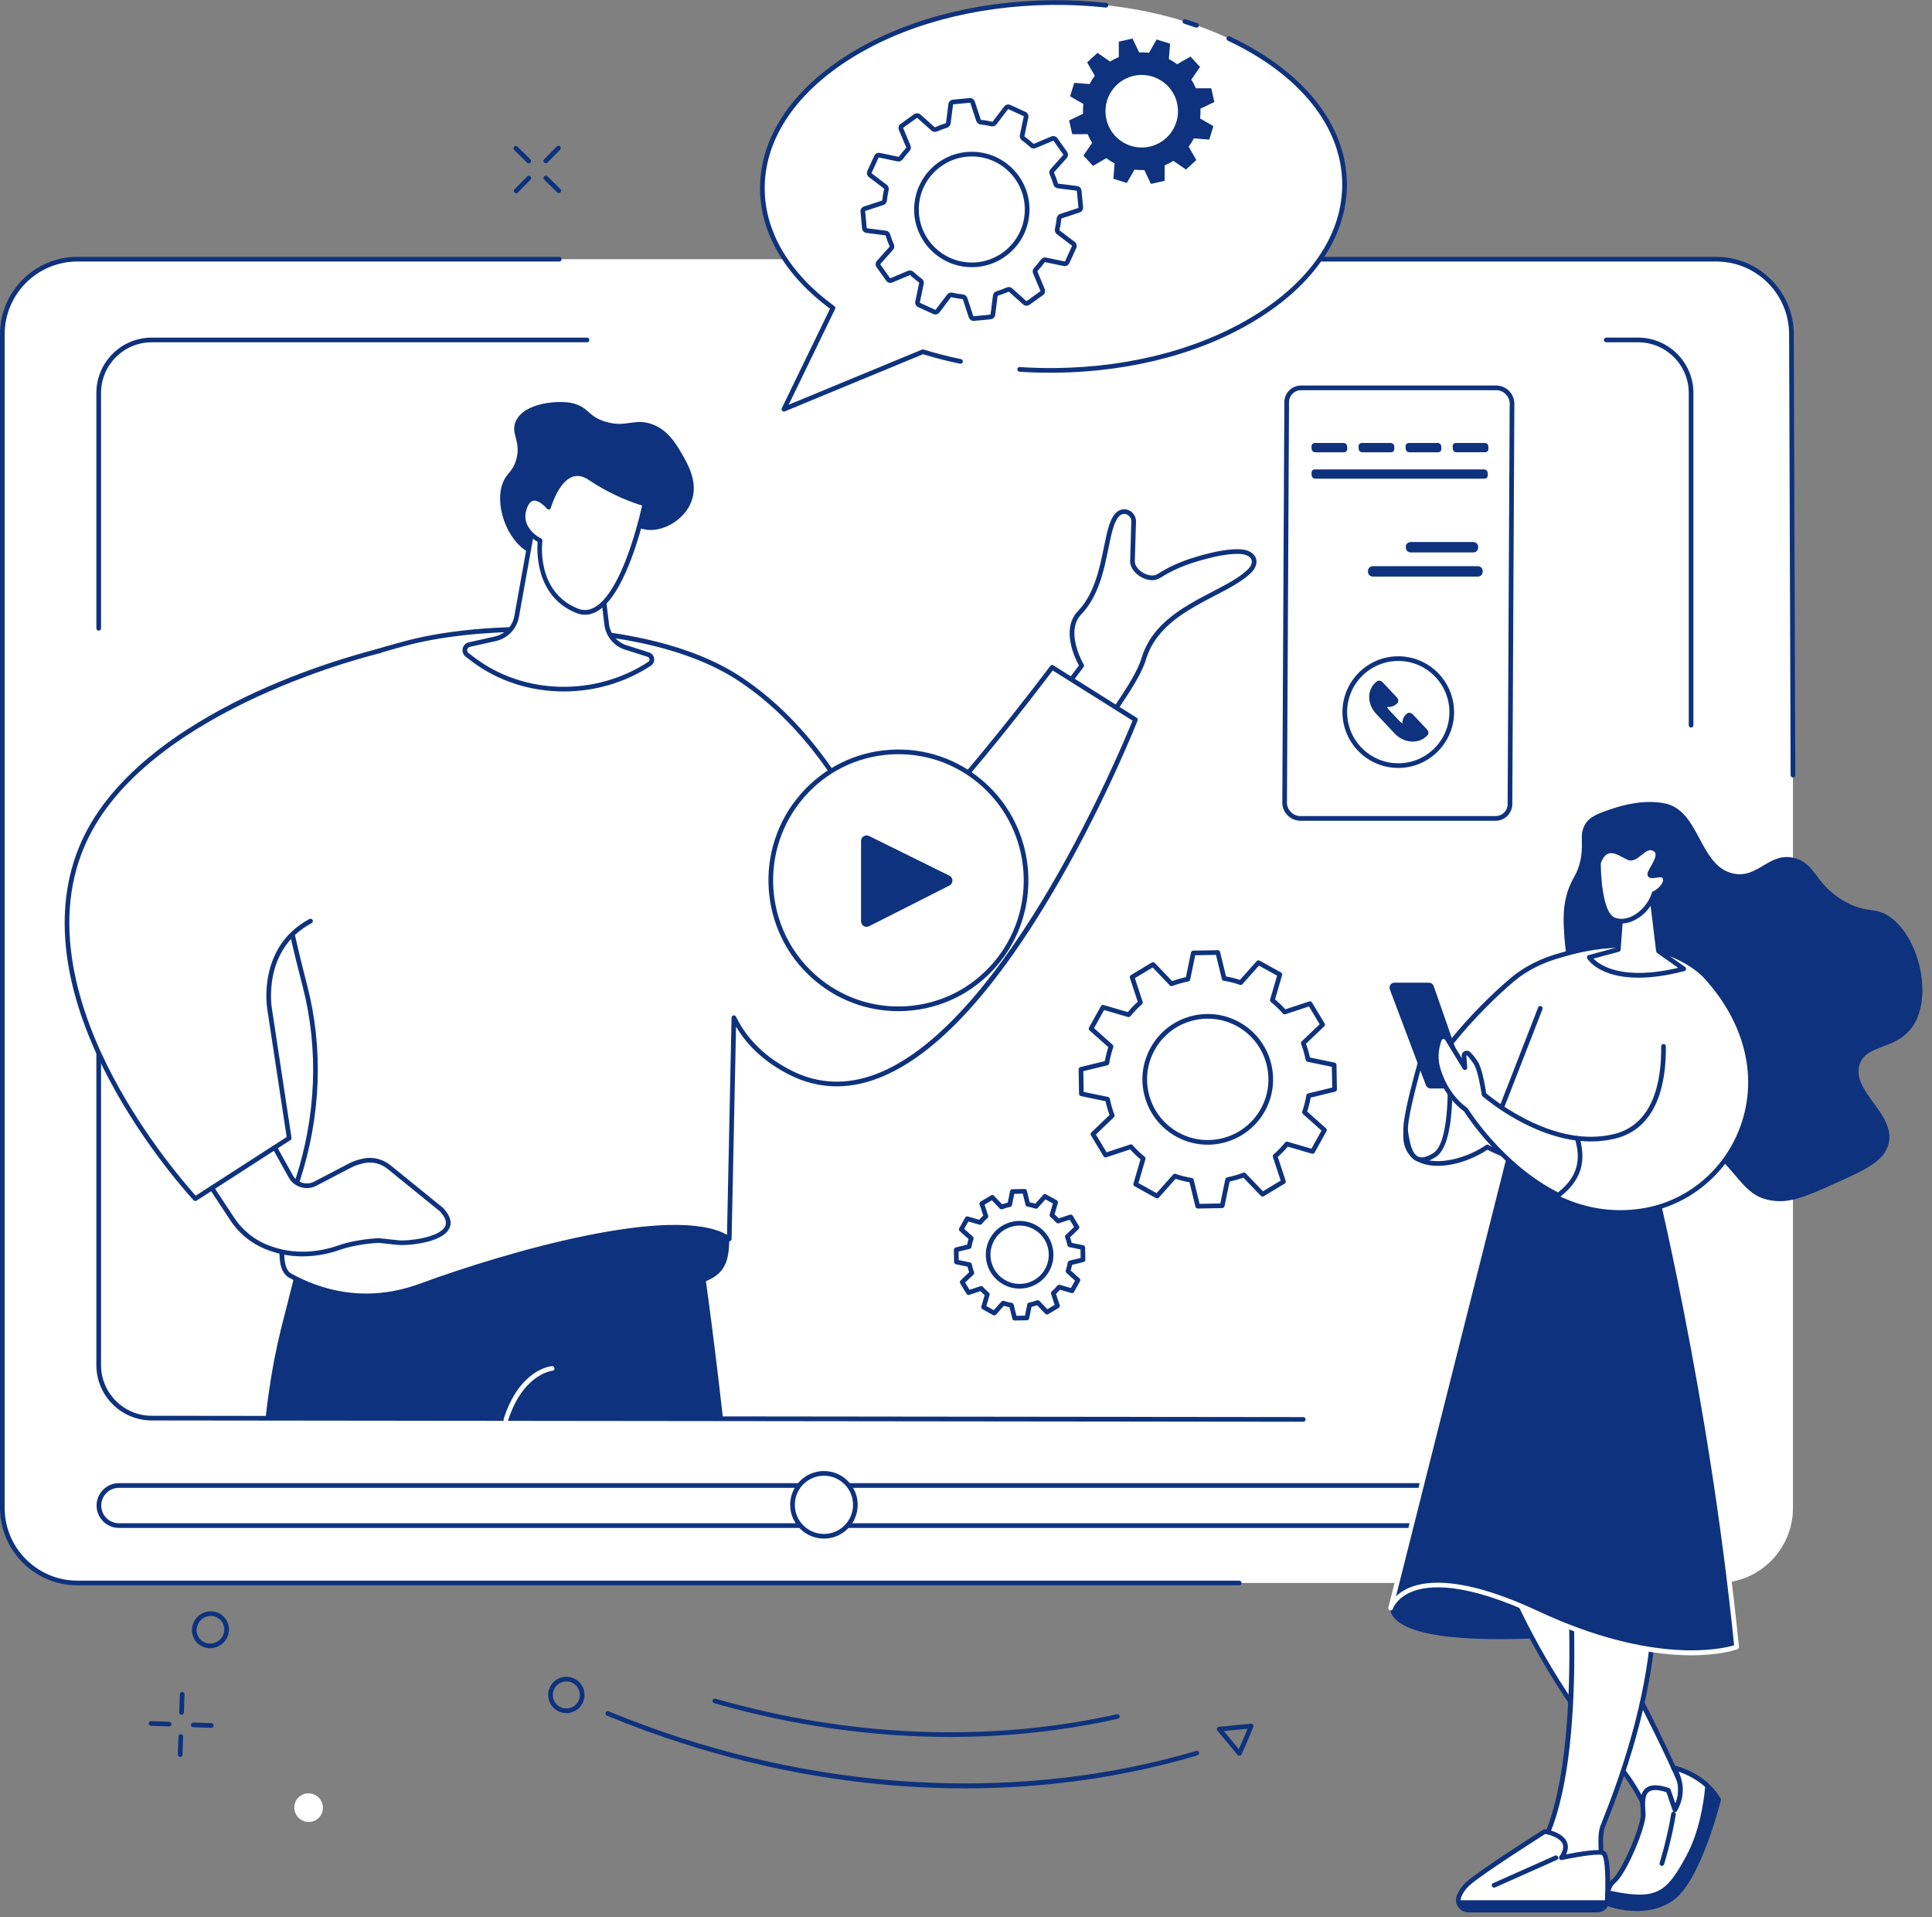 <?xml version="1.0" encoding="UTF-8" standalone="no"?><svg xmlns="http://www.w3.org/2000/svg" xmlns:xlink="http://www.w3.org/1999/xlink" fill="#0e327d" height="1834.9" preserveAspectRatio="xMidYMid meet" version="1" viewBox="329.9 334.8 1849.4 1834.9" width="1849.4" zoomAndPan="magnify"><rect x="329.9" y="334.8" width="1849.4" height="1834.9" fill="#808080" stroke="none"/><g><g id="change1_1"><path d="M 1974.375 1849.738 L 405.445 1849.738 C 365.77 1849.738 333.605 1817.57 333.605 1777.898 L 333.605 654.688 C 333.605 615.016 365.77 582.844 405.445 582.844 L 1974.375 582.844 C 2014.059 582.844 2046.219 615.016 2046.219 654.688 L 2046.219 1777.898 C 2046.219 1817.57 2014.059 1849.738 1974.375 1849.738" fill="#ffffff"/></g><g id="change1_2"><path d="M 1897.941 1693.203 L 475.117 1693.203 C 447.098 1693.203 424.387 1670.492 424.387 1642.473 L 424.387 712.117 C 424.387 684.105 447.098 661.395 475.117 661.395 L 1897.941 661.395 C 1925.949 661.395 1948.664 684.105 1948.664 712.117 L 1948.664 1642.473 C 1948.664 1670.492 1925.949 1693.203 1897.941 1693.203" fill="#ffffff"/></g><g id="change2_1"><path d="M 1516.117 1851.969 L 403.98 1851.969 C 363.133 1851.969 329.902 1818.738 329.902 1777.898 L 329.902 654.688 C 329.902 613.84 363.133 580.609 403.98 580.609 L 865.207 580.609 C 866.441 580.609 867.441 581.609 867.441 582.848 C 867.441 584.082 866.441 585.086 865.207 585.086 L 403.98 585.086 C 365.598 585.086 334.375 616.301 334.375 654.688 L 334.375 1777.898 C 334.375 1816.277 365.598 1847.5 403.98 1847.5 L 1516.117 1847.5 C 1517.355 1847.5 1518.355 1848.5 1518.355 1849.738 C 1518.355 1850.969 1517.355 1851.969 1516.117 1851.969" fill="inherit"/></g><g id="change2_2"><path d="M 2046.215 1078.852 C 2044.984 1078.852 2043.98 1077.871 2043.98 1076.641 L 2042.508 654.695 C 2042.508 616.316 2011.293 585.086 1972.914 585.086 L 1289.984 585.086 C 1288.742 585.086 1287.75 584.094 1287.75 582.859 C 1287.75 581.617 1288.742 580.625 1289.984 580.625 L 1972.914 580.625 C 2013.754 580.625 2046.984 613.852 2046.984 654.695 L 2048.453 1076.613 C 2048.453 1077.844 2047.461 1078.852 2046.23 1078.852 C 2046.23 1078.852 2046.23 1078.852 2046.215 1078.852" fill="inherit"/></g><g id="change2_3"><path d="M 424.387 938.332 C 423.152 938.332 422.148 937.328 422.148 936.094 L 422.148 710.875 C 422.148 681.66 445.91 657.906 475.117 657.906 L 891.82 657.906 C 893.059 657.906 894.059 658.91 894.059 660.141 C 894.059 661.375 893.059 662.379 891.82 662.379 L 475.117 662.379 C 448.375 662.379 426.621 684.133 426.621 710.875 L 426.621 936.094 C 426.621 937.328 425.621 938.332 424.387 938.332" fill="inherit"/></g><g id="change2_4"><path d="M 1577.441 1695.441 L 475.113 1694.191 C 445.91 1694.191 422.148 1670.43 422.148 1641.219 L 422.148 1281.629 C 422.148 1280.398 423.152 1279.398 424.387 1279.398 C 425.621 1279.398 426.621 1280.398 426.621 1281.629 L 426.621 1641.219 C 426.621 1667.961 448.379 1689.719 475.117 1689.719 L 1577.449 1690.969 C 1578.68 1690.969 1579.68 1691.969 1579.68 1693.211 C 1579.68 1694.441 1578.68 1695.441 1577.441 1695.441" fill="inherit"/></g><g id="change2_5"><path d="M 1948.676 1031.105 C 1947.445 1031.105 1946.449 1030.113 1946.449 1028.867 L 1946.449 710.867 C 1946.449 684.129 1924.68 662.371 1897.941 662.371 L 1867.445 662.371 C 1866.199 662.371 1865.207 661.363 1865.207 660.133 C 1865.207 658.898 1866.199 657.895 1867.445 657.895 L 1897.941 657.895 C 1927.156 657.895 1950.914 681.664 1950.914 710.867 L 1950.914 1028.867 C 1950.914 1030.113 1949.91 1031.105 1948.676 1031.105" fill="inherit"/></g><g id="change2_6"><path d="M 443.777 1758.672 C 434.43 1758.672 426.824 1766.281 426.824 1775.621 C 426.824 1784.973 434.43 1792.574 443.777 1792.574 L 1924.109 1792.574 C 1933.469 1792.574 1941.059 1784.973 1941.059 1775.621 C 1941.059 1766.281 1933.469 1758.672 1924.109 1758.672 Z M 1924.109 1797.051 L 443.777 1797.051 C 431.965 1797.051 422.352 1787.441 422.352 1775.621 C 422.352 1763.812 431.965 1754.203 443.777 1754.203 L 1924.109 1754.203 C 1935.926 1754.203 1945.535 1763.812 1945.535 1775.621 C 1945.535 1787.441 1935.926 1797.051 1924.109 1797.051" fill="inherit"/></g><g id="change1_3"><path d="M 1148.711 1774.949 C 1148.711 1791.57 1135.23 1805.039 1118.609 1805.039 C 1101.988 1805.039 1088.52 1791.57 1088.52 1774.949 C 1088.52 1758.32 1101.988 1744.852 1118.609 1744.852 C 1135.23 1744.852 1148.711 1758.32 1148.711 1774.949" fill="#ffffff"/></g><g id="change2_7"><path d="M 1118.609 1747.09 C 1103.25 1747.09 1090.75 1759.578 1090.75 1774.949 C 1090.75 1790.309 1103.25 1802.809 1118.609 1802.809 C 1133.969 1802.809 1146.469 1790.309 1146.469 1774.949 C 1146.469 1759.578 1133.969 1747.09 1118.609 1747.09 Z M 1118.609 1807.281 C 1100.789 1807.281 1086.281 1792.77 1086.281 1774.949 C 1086.281 1757.121 1100.789 1742.609 1118.609 1742.609 C 1136.441 1742.609 1150.941 1757.121 1150.941 1774.949 C 1150.941 1792.77 1136.441 1807.281 1118.609 1807.281" fill="inherit"/></g><g id="change2_8"><path d="M 814.105 1693.52 L 1022.121 1693.52 C 1003.711 1529.922 985.281 1425.531 985.281 1425.531 L 672.012 1370.859 L 640.746 1460.211 C 631.387 1487.262 618.562 1527.051 606.617 1576.262 C 600.203 1602.672 591.188 1629.512 583.906 1693.52 L 814.105 1693.52" fill="inherit"/></g><g id="change1_4"><path d="M 814.133 1695.77 C 813.906 1695.77 813.68 1695.73 813.453 1695.66 C 812.273 1695.289 811.629 1694.031 812.004 1692.852 C 827.23 1645.18 856.996 1642.301 858.258 1642.199 C 859.48 1642.09 860.562 1643.02 860.664 1644.25 C 860.762 1645.48 859.848 1646.551 858.617 1646.648 C 858.34 1646.68 830.52 1649.602 816.262 1694.211 C 815.961 1695.16 815.078 1695.77 814.133 1695.77" fill="#ffffff"/></g><g id="change2_9"><path d="M 1028.121 1513.898 C 1027.719 1539.988 1029.18 1563.07 976.602 1566.328 C 914.305 1570.191 866.758 1504.75 866.758 1504.75 C 866.758 1504.75 1028.25 1505.211 1028.121 1513.898" fill="inherit"/></g><g id="change1_5"><path d="M 1335.207 1012.195 L 1365.328 971.824 C 1365.328 971.824 1345.949 939.215 1363.32 921.219 C 1391.777 891.707 1385.941 837.371 1400.922 826.117 C 1406.84 821.672 1415.305 826.512 1415.09 833.914 L 1413.945 872.195 C 1414.234 882.473 1430.316 891.656 1438.957 886.148 C 1455.648 875.492 1471.855 870.344 1490.562 865.852 C 1500.426 863.484 1513.574 861.723 1520.637 863.145 C 1531.398 865.316 1533.621 873.906 1525.746 881.566 C 1501.848 904.816 1439.676 915.996 1424.777 965.223 C 1419.062 984.098 1400.211 1008.488 1385.578 1031.906 L 1335.207 1012.195" fill="#ffffff"/></g><g id="change2_10"><path d="M 1338.762 1011.172 L 1384.676 1029.141 C 1388.438 1023.199 1392.453 1017.168 1396.355 1011.309 C 1407.785 994.16 1418.586 977.953 1422.633 964.578 C 1432.777 931.078 1463.535 915.074 1490.68 900.949 C 1503.871 894.078 1516.344 887.59 1524.188 879.961 C 1527.402 876.832 1528.793 873.484 1528 870.777 C 1527.227 868.16 1524.383 866.184 1520.195 865.34 C 1513.512 863.988 1500.41 865.781 1491.094 868.016 C 1472.258 872.535 1456.391 877.676 1440.16 888.035 C 1435.59 890.949 1429.102 890.691 1422.797 887.355 C 1416.23 883.863 1411.871 877.941 1411.719 872.258 L 1412.852 833.84 C 1412.953 830.613 1410.938 828.41 1409.031 827.414 C 1406.754 826.238 1404.23 826.422 1402.266 827.906 C 1396.52 832.223 1393.945 844.855 1390.98 859.48 C 1386.809 879.961 1381.629 905.457 1364.926 922.77 C 1348.953 939.316 1367.059 970.375 1367.242 970.684 C 1367.707 971.457 1367.656 972.434 1367.121 973.164 Z M 1385.582 1034.148 C 1385.316 1034.148 1385.039 1034.094 1384.781 1033.98 L 1334.383 1014.273 C 1333.746 1014.016 1333.25 1013.469 1333.055 1012.801 C 1332.871 1012.129 1332.992 1011.41 1333.414 1010.855 L 1362.66 971.652 C 1359.117 965.145 1345.195 936.773 1361.703 919.66 C 1377.512 903.285 1382.547 878.5 1386.594 858.594 C 1389.879 842.438 1392.473 829.668 1399.578 824.332 C 1402.902 821.832 1407.312 821.492 1411.09 823.449 C 1415.066 825.508 1417.453 829.543 1417.332 833.973 L 1416.188 872.27 C 1416.301 876.234 1419.719 880.66 1424.891 883.398 C 1429.676 885.945 1434.609 886.273 1437.75 884.266 C 1454.504 873.578 1470.773 868.293 1490.043 863.672 C 1500.164 861.238 1513.684 859.457 1521.078 860.953 C 1526.949 862.137 1531.035 865.258 1532.281 869.508 C 1533.57 873.863 1531.758 878.848 1527.309 883.164 C 1519 891.246 1506.25 897.891 1492.75 904.91 C 1466.387 918.629 1436.504 934.18 1426.918 965.875 C 1422.676 979.891 1411.699 996.355 1400.07 1013.777 C 1395.859 1020.133 1391.473 1026.691 1387.488 1033.086 C 1387.066 1033.754 1386.336 1034.148 1385.582 1034.148" fill="inherit"/></g><g id="change1_6"><path d="M 1337.059 973.461 C 1337.059 973.461 1228.891 1118.48 1172.59 1160.93 C 1147.988 1101.578 1106.141 1029.531 1038.102 984.551 C 954.832 929.5 801.336 928.422 718.824 950.328 C 692.965 957.199 669.914 964.461 649.461 972.352 C 569.645 1003.121 583.5 1131.27 621.641 1277.719 C 637.621 1339.078 634.473 1403.98 614.801 1464.262 C 601.355 1505.449 592.441 1547.199 607.781 1555.68 C 639.785 1573.371 683.621 1583.371 732.449 1565.449 C 830.105 1529.602 982.48 1489.02 1027.98 1520.488 L 1032.41 1308.75 C 1042.18 1328.711 1058.969 1347.449 1086.641 1361.41 C 1251.23 1444.398 1416.781 1023.559 1416.781 1023.559 L 1337.059 973.461" fill="#ffffff"/></g><g id="change2_11"><path d="M 835.457 939.422 C 791.262 939.422 749.844 944.41 719.398 952.488 C 692.973 959.512 670.359 966.691 650.266 974.43 C 584.086 999.949 575.926 1093.309 623.805 1277.16 C 639.602 1337.82 637.223 1402.762 616.926 1464.949 C 600.305 1515.879 597.438 1547.41 608.863 1553.719 C 635.996 1568.719 679.328 1582.559 731.68 1563.352 C 817.586 1531.809 973.891 1487.422 1025.828 1516.52 L 1030.172 1308.699 C 1030.199 1307.672 1030.922 1306.789 1031.93 1306.57 C 1032.93 1306.34 1033.961 1306.84 1034.422 1307.77 C 1045.109 1329.609 1063.02 1346.988 1087.648 1359.41 C 1113.23 1372.309 1140.5 1373.398 1168.711 1362.641 C 1294 1314.84 1404.27 1048.52 1414.012 1024.461 L 1337.609 976.441 C 1325.398 992.672 1226.602 1123.012 1173.93 1162.719 C 1173.379 1163.141 1172.66 1163.27 1172 1163.09 C 1171.328 1162.91 1170.789 1162.43 1170.52 1161.789 C 1147.859 1107.109 1106.281 1032.301 1036.871 986.41 C 985.457 952.43 906.828 939.422 835.457 939.422 Z M 680.371 1577.23 C 650.109 1577.23 624.875 1567.68 606.699 1557.629 C 592.602 1549.84 594.559 1519.07 612.676 1463.559 C 632.707 1402.191 635.059 1338.121 619.477 1278.281 C 586.777 1152.719 560.539 1004.23 648.656 970.262 C 668.902 962.461 691.664 955.23 718.25 948.172 C 762.004 936.551 821.855 932.129 878.344 936.352 C 925.094 939.84 990.973 950.711 1039.328 982.68 C 1108.551 1028.441 1150.391 1102.391 1173.531 1157.391 C 1229.559 1113.488 1334.199 973.551 1335.27 972.121 C 1335.969 971.18 1337.262 970.941 1338.25 971.559 L 1417.969 1021.66 C 1418.879 1022.238 1419.262 1023.379 1418.859 1024.379 C 1418.578 1025.102 1389.73 1098.031 1344.969 1176.219 C 1284.738 1281.449 1225.969 1345.578 1170.301 1366.809 C 1140.879 1378.039 1112.391 1376.891 1085.629 1363.398 C 1063 1351.988 1045.828 1336.5 1034.469 1317.281 L 1030.219 1520.539 C 1030.199 1521.359 1029.73 1522.109 1029 1522.48 C 1028.27 1522.859 1027.391 1522.801 1026.711 1522.328 C 980.098 1490.09 820.297 1535.578 733.223 1567.539 C 714.363 1574.469 696.641 1577.219 680.371 1577.23" fill="inherit"/></g><g id="change1_7"><path d="M 556.629 1367.781 L 608.184 1460.551 C 612.887 1469.02 623.559 1472.078 632.043 1467.41 L 664.5 1450.488 C 668.176 1448.461 673.074 1446.738 678.137 1445.719 C 686.691 1443.988 695.57 1446.25 702.348 1451.75 L 752.496 1492.43 C 777.695 1519.352 722.398 1525.199 711.328 1524.02 C 692.309 1521.988 692.309 1521.988 692.309 1521.988 C 692.309 1521.988 671.336 1522.859 654.543 1528.801 C 637.75 1534.75 614.035 1538.512 589.742 1529.961 L 587.84 1529.289 C 573.312 1524.172 560.852 1514.449 552.359 1501.602 L 490.508 1407.969 L 556.629 1367.781" fill="#ffffff"/></g><g id="change2_12"><path d="M 493.652 1408.68 L 554.227 1500.359 C 562.398 1512.73 574.598 1522.262 588.582 1527.18 L 590.484 1527.852 C 616.688 1537.07 641.398 1531.09 653.797 1526.699 C 670.715 1520.711 691.348 1519.789 692.215 1519.762 C 692.328 1519.75 692.438 1519.762 692.547 1519.77 L 711.562 1521.789 C 720.215 1522.711 750.559 1519.352 755.973 1508.488 C 757.918 1504.59 756.234 1499.73 750.969 1494.07 L 700.941 1453.48 C 694.613 1448.352 686.469 1446.32 678.578 1447.91 C 673.797 1448.879 669.059 1450.531 665.578 1452.449 L 633.074 1469.391 C 623.578 1474.621 611.516 1471.148 606.227 1461.629 L 555.805 1370.891 Z M 619.473 1537.172 C 609.992 1537.172 599.621 1535.809 589 1532.07 L 587.098 1531.398 C 572.199 1526.148 559.199 1516.012 550.496 1502.828 L 488.641 1409.199 C 488.305 1408.699 488.191 1408.078 488.324 1407.48 C 488.457 1406.891 488.824 1406.379 489.344 1406.059 L 555.469 1365.859 C 555.988 1365.551 556.609 1365.461 557.199 1365.609 C 557.789 1365.77 558.289 1366.16 558.582 1366.691 L 610.137 1459.461 C 614.23 1466.828 623.574 1469.52 630.965 1465.449 L 663.465 1448.5 C 667.34 1446.371 672.406 1444.602 677.695 1443.531 C 686.887 1441.672 696.391 1444.031 703.758 1450.012 L 753.906 1490.691 C 753.984 1490.762 754.059 1490.828 754.129 1490.898 C 760.887 1498.121 762.855 1504.711 759.977 1510.488 C 752.762 1524.969 717.699 1526.941 711.09 1526.238 L 692.242 1524.23 C 690.285 1524.328 670.801 1525.422 655.289 1530.91 C 647.34 1533.73 634.531 1537.172 619.473 1537.172" fill="inherit"/></g><g id="change1_8"><path d="M 662.379 1205.16 C 572.836 1219.02 588.012 1300.602 588.012 1300.602 L 606.73 1424.02 L 516.871 1481.961 C 516.871 1481.961 336.809 1290.031 412.395 1135.82 C 474.992 1008.102 693.219 957.762 693.219 957.762 L 662.379 1205.16" fill="#ffffff"/></g><g id="change2_13"><path d="M 516.871 1484.199 C 516.27 1484.199 515.676 1483.949 515.238 1483.488 C 514.785 1483.012 469.609 1434.52 434.312 1367.762 C 387.426 1279.102 379.152 1198.559 410.387 1134.828 C 443.016 1068.262 518.105 1023.059 575.352 996.859 C 637.223 968.539 692.168 955.699 692.715 955.578 C 693.906 955.301 695.117 956.051 695.395 957.25 C 695.676 958.461 694.926 959.66 693.719 959.93 C 691.551 960.441 475.812 1011.512 414.402 1136.801 C 375.77 1215.621 406.059 1304.77 438.266 1365.672 C 469.992 1425.68 509.723 1470.762 517.242 1479.059 L 604.305 1422.93 L 585.801 1300.941 C 585.703 1300.422 575.359 1241.352 626.113 1214.309 C 627.207 1213.73 628.559 1214.148 629.137 1215.238 C 629.719 1216.328 629.305 1217.68 628.215 1218.262 C 580.324 1243.781 590.105 1299.629 590.211 1300.191 L 608.941 1423.691 C 609.074 1424.559 608.684 1425.43 607.941 1425.898 L 518.082 1483.84 C 517.711 1484.078 517.285 1484.199 516.871 1484.199" fill="inherit"/></g><g id="change2_14"><path d="M 931.199 840.871 C 939.859 836.934 944.352 843.484 957.258 841.715 C 970.969 839.82 986.062 829.652 991.723 814.777 C 998.559 796.809 988.703 779.695 982.492 768.891 C 976.312 758.152 968.445 746.199 954.805 741.035 C 937.012 734.301 929.574 744.637 909.211 738.293 C 892.648 733.141 893.859 725.148 879.117 720.949 C 866.828 717.449 831.414 719.449 823.488 738.293 C 818.461 750.258 829.305 757.539 823.898 775.254 C 820.656 785.895 815.551 787.207 811.828 795.422 C 802.594 815.805 814.168 851.598 836.207 863.594 C 866.109 879.867 916.254 847.66 931.199 840.871" fill="inherit"/></g><g id="change1_9"><path d="M 903.699 875.059 L 910.66 932.234 C 911.984 943.125 919.82 952.098 930.422 954.863 L 950.465 961.27 C 954.371 962.512 955.152 967.785 951.723 970.035 C 901.082 1003.242 831.215 1002.664 782.734 965.84 L 777.062 961.523 C 773.297 958.664 774.594 952.695 779.211 951.668 L 804.008 946.121 C 814.488 943.777 822.547 935.367 824.453 924.781 L 839.621 840.547 L 903.699 875.059" fill="#ffffff"/></g><g id="change2_15"><path d="M 841.27 843.98 L 826.648 925.184 C 824.578 936.684 815.879 945.766 804.488 948.316 L 779.695 953.863 C 778.398 954.148 777.457 955.094 777.172 956.391 C 776.891 957.695 777.352 958.949 778.41 959.754 L 784.082 964.066 C 831.191 999.852 899.621 1001.535 950.492 968.164 C 951.344 967.605 951.77 966.656 951.629 965.625 C 951.484 964.555 950.789 963.73 949.777 963.402 L 929.734 957 C 918.285 954.016 909.879 944.391 908.434 932.516 L 901.617 876.484 Z M 869.574 996.547 C 837.988 996.547 806.707 986.863 781.379 967.625 L 775.707 963.312 C 773.262 961.457 772.148 958.438 772.805 955.441 C 773.457 952.445 775.727 950.16 778.719 949.5 L 803.516 943.953 C 813.145 941.793 820.496 934.113 822.246 924.398 L 837.414 840.156 C 837.539 839.453 837.996 838.852 838.645 838.539 C 839.285 838.23 840.043 838.25 840.676 838.59 L 904.754 873.098 C 905.395 873.445 905.828 874.078 905.914 874.789 L 912.871 931.973 C 914.094 942.016 921.203 950.16 930.98 952.711 L 951.137 959.145 C 953.797 960 955.68 962.242 956.059 965.023 C 956.434 967.77 955.242 970.398 952.941 971.906 C 927.848 988.371 898.582 996.547 869.574 996.547" fill="inherit"/></g><g id="change1_10"><path d="M 846.906 852.164 C 846.906 852.164 824.332 841.172 832.27 820.219 C 839.523 801.066 855.078 820.125 855.078 820.125 C 855.078 820.125 867.887 774.172 894.797 792.297 C 921.711 810.414 947.203 817 947.203 817 C 947.203 817 937.727 863.25 920.703 894.016 C 910.438 912.566 897.426 925.496 882.098 919.258 C 840.129 902.191 846.906 852.164 846.906 852.164" fill="#ffffff"/></g><g id="change2_16"><path d="M 841.445 813.926 C 841.148 813.926 840.855 813.945 840.566 814 C 838.055 814.41 835.969 816.766 834.355 821.027 C 827.227 839.855 847.035 849.746 847.883 850.156 C 848.75 850.578 849.246 851.516 849.117 852.473 C 848.855 854.441 843.098 900.996 882.938 917.203 C 895.059 922.137 907.109 913.973 918.742 892.934 C 933.398 866.449 942.52 827.828 944.566 818.598 C 937.906 816.629 916.375 809.527 893.547 794.16 C 887.875 790.34 882.719 789.363 877.781 791.184 C 864.211 796.184 857.297 820.48 857.23 820.723 C 857.004 821.535 856.352 822.145 855.535 822.312 C 854.723 822.492 853.871 822.188 853.344 821.543 C 851.523 819.324 846.055 813.926 841.445 813.926 Z M 889.961 923.129 C 887.086 923.129 884.184 922.539 881.25 921.34 C 842.398 905.543 843.832 862.145 844.539 853.41 C 839.492 850.422 822.832 838.824 830.176 819.438 C 832.395 813.578 835.648 810.262 839.852 809.578 C 845.43 808.672 850.934 812.809 854.113 815.84 C 856.773 808.285 863.93 791.531 876.234 786.984 C 882.527 784.668 889.191 785.836 896.043 790.445 C 922.293 808.125 947.508 814.777 947.758 814.84 C 948.91 815.145 949.629 816.293 949.391 817.461 C 949.293 817.922 939.645 864.387 922.652 895.102 C 912.344 913.738 901.379 923.129 889.961 923.129" fill="inherit"/></g><g id="change1_11"><path d="M 1109.398 1269.809 C 1058.602 1225.09 1053.461 1147.41 1097.93 1096.32 C 1142.398 1045.219 1219.629 1040.059 1270.43 1084.781 C 1321.23 1129.512 1326.371 1207.18 1281.898 1258.27 C 1237.43 1309.371 1160.199 1314.531 1109.398 1269.809" fill="#ffffff"/></g><g id="change2_17"><path d="M 1110.879 1268.129 C 1134.98 1289.352 1165.859 1299.871 1197.828 1297.738 C 1229.828 1295.621 1259.09 1281.078 1280.211 1256.809 C 1323.801 1206.719 1318.75 1130.301 1268.949 1086.461 C 1244.852 1065.238 1213.969 1054.73 1182 1056.852 C 1150 1058.969 1120.738 1073.512 1099.621 1097.789 C 1056.031 1147.871 1061.078 1224.289 1110.879 1268.129 Z M 1189.738 1302.488 C 1159.59 1302.488 1130.809 1291.641 1107.922 1271.488 C 1056.281 1226.031 1051.039 1146.789 1096.238 1094.852 C 1118.16 1069.672 1148.512 1054.59 1181.699 1052.379 C 1214.859 1050.18 1246.898 1061.09 1271.91 1083.102 C 1323.551 1128.57 1328.789 1207.801 1283.59 1259.738 C 1261.68 1284.922 1231.328 1300 1198.129 1302.211 C 1195.32 1302.391 1192.52 1302.488 1189.738 1302.488" fill="inherit"/></g><g id="change2_18"><path d="M 1154.129 1216.5 L 1154.129 1139.602 C 1154.129 1135.68 1158.25 1133.121 1161.77 1134.852 L 1238.672 1172.82 C 1242.578 1174.75 1242.602 1180.32 1238.711 1182.289 L 1161.809 1221.219 C 1158.289 1223 1154.129 1220.441 1154.129 1216.5" fill="inherit"/></g><g id="change2_19"><path d="M 1883.137 1364.914 C 1910.371 1395.816 1911.375 1385.855 1956.164 1424.207 C 1996.285 1458.566 1998.078 1478.645 2024.402 1483.484 C 2042.652 1486.848 2057.746 1480.125 2084.152 1468.375 C 2114.527 1454.855 2133.992 1446.188 2137.871 1428.855 C 2144.184 1400.738 2102.816 1379.727 2109.754 1354.398 C 2115.625 1332.996 2147.137 1340.805 2162.512 1314.348 C 2179.277 1285.477 2166.695 1233.207 2140.293 1213.203 C 2124.66 1201.375 2116.812 1210.414 2093.617 1196.227 C 2066.863 1179.867 2068.375 1162.418 2049.137 1156.402 C 2023.84 1148.5 2013.359 1176.234 1988.812 1170.727 C 1956 1163.355 1957.191 1109.793 1922.832 1103.512 C 1903.992 1100.047 1884.953 1104.742 1871.984 1109.152 C 1858.977 1113.578 1850.98 1116.453 1846.625 1124.848 C 1841.207 1135.332 1846.984 1143.727 1841.73 1162.219 C 1839.07 1171.574 1836.395 1173.586 1832.867 1181.816 C 1825.219 1199.695 1826.395 1216.797 1827.426 1231.754 C 1832.68 1307.668 1883.137 1364.914 1883.137 1364.914" fill="inherit"/></g><g id="change2_20"><path d="M 1948.324 1888.562 C 1948.324 1888.562 1667.117 1930.562 1660.258 1873.793 C 1660.258 1873.793 1670.609 1834.273 1729.871 1829.391 C 1789.145 1824.512 1948.324 1888.562 1948.324 1888.562" fill="inherit"/></g><g id="change1_12"><path d="M 1736.207 1742.543 C 1736.207 1742.543 1758.801 1881.273 1879.434 2024.543 C 1890.801 2038.062 1899.969 2053.289 1906.855 2069.562 L 1911.004 2079.352 C 1911.004 2079.352 1939.344 2074.453 1943.875 2060.5 C 1948.402 2046.551 1834.012 1835.441 1834.012 1835.441 L 1736.207 1742.543" fill="#ffffff"/></g><g id="change2_21"><path d="M 1739.773 1749.008 C 1746.164 1778.617 1777.371 1899.84 1881.148 2023.098 C 1892.469 2036.547 1901.828 2051.887 1908.926 2068.688 L 1912.371 2076.809 C 1920.879 2075.039 1938.625 2069.469 1941.762 2059.809 C 1944.383 2049.48 1876.039 1917.688 1832.227 1836.816 Z M 1911.02 2081.59 C 1910.121 2081.59 1909.309 2081.059 1908.961 2080.219 L 1904.809 2070.43 C 1897.879 2054.047 1888.758 2039.09 1877.738 2025.98 C 1758.082 1883.879 1734.23 1744.289 1734.004 1742.898 C 1733.848 1741.949 1734.328 1741.008 1735.176 1740.559 C 1736.027 1740.117 1737.066 1740.258 1737.75 1740.918 L 1835.555 1833.816 C 1835.723 1833.98 1835.879 1834.168 1835.984 1834.367 C 1855.168 1869.77 1950.605 2047.039 1946.008 2061.188 C 1941.125 2076.25 1912.609 2081.34 1911.391 2081.547 C 1911.27 2081.578 1911.137 2081.59 1911.02 2081.59" fill="inherit"/></g><g id="change2_22"><path d="M 1933.227 2066.852 L 1926.832 2048.23 C 1898.285 2038.289 1902.391 2059.801 1902.887 2071.02 C 1903.371 2082.238 1885.039 2126.262 1874.898 2134.902 C 1864.746 2143.531 1870.367 2157.109 1870.367 2157.109 C 1870.367 2157.109 1904.812 2169.77 1930.441 2151.559 C 1956.078 2133.352 1975.004 2057.133 1975.004 2057.133 C 1960.902 2032.84 1931.883 2026.582 1931.883 2026.582 C 1931.883 2026.582 1945.938 2044.73 1933.227 2066.852" fill="inherit"/></g><g id="change2_23"><path d="M 1872.121 2155.34 C 1877.812 2157.148 1907.156 2165.371 1929.16 2149.738 C 1952.367 2133.25 1970.406 2065.992 1972.613 2057.469 C 1962.652 2040.988 1945.297 2033.281 1936.645 2030.309 C 1940.152 2037.59 1944.41 2051.871 1935.164 2067.969 C 1934.73 2068.73 1933.879 2069.168 1933.008 2069.078 C 1932.145 2068.992 1931.406 2068.41 1931.113 2067.578 L 1925.086 2049.988 C 1917.078 2047.352 1911.438 2047.211 1908.309 2049.602 C 1903.953 2052.918 1904.488 2061.129 1904.938 2067.719 C 1905.008 2068.848 1905.082 2069.918 1905.117 2070.922 C 1905.641 2082.789 1887.164 2127.41 1876.355 2136.602 C 1868.957 2142.891 1871.176 2152.371 1872.121 2155.34 Z M 1896.797 2163.688 C 1882.07 2163.688 1870.438 2159.52 1869.598 2159.211 C 1869.016 2158.988 1868.543 2158.539 1868.301 2157.969 C 1866.152 2152.75 1864.441 2140.859 1873.457 2133.191 C 1883.078 2125.008 1901.113 2081.719 1900.664 2071.121 C 1900.605 2070.148 1900.543 2069.109 1900.473 2068.02 C 1899.988 2060.758 1899.332 2050.82 1905.602 2046.039 C 1910.188 2042.539 1917.383 2042.57 1927.586 2046.121 C 1928.215 2046.34 1928.738 2046.852 1928.953 2047.5 L 1933.602 2061.059 C 1941.219 2042.762 1930.605 2028.59 1930.121 2027.949 C 1929.551 2027.199 1929.5 2026.18 1930 2025.391 C 1930.496 2024.59 1931.453 2024.199 1932.363 2024.398 C 1933.59 2024.66 1962.508 2031.148 1976.945 2056.008 C 1977.234 2056.512 1977.32 2057.109 1977.176 2057.668 C 1976.398 2060.82 1957.754 2134.91 1931.746 2153.379 C 1920.512 2161.359 1907.797 2163.688 1896.797 2163.688" fill="inherit"/></g><g id="change2_24"><path d="M 1945.719 2112.68 C 1958.723 2088.91 1963.023 2060.832 1964.453 2044.02 C 1968.367 2047.66 1972.012 2051.992 1975.004 2057.133 C 1975.004 2057.133 1956.078 2133.352 1930.441 2151.559 C 1904.812 2169.77 1870.367 2157.109 1870.367 2157.109 C 1870.367 2157.109 1868.27 2152.02 1868.961 2146.09 C 1917.234 2156.512 1926.539 2147.77 1945.719 2112.68" fill="inherit"/></g><g id="change1_13"><path d="M 1868.973 2146.09 C 1869.406 2142.328 1870.973 2138.25 1874.902 2134.898 C 1885.051 2126.258 1903.379 2082.238 1902.887 2071.02 C 1902.406 2059.801 1898.293 2038.289 1926.848 2048.23 L 1933.234 2066.852 C 1945.938 2044.73 1931.895 2026.578 1931.895 2026.578 C 1931.895 2026.578 1949.926 2030.48 1964.461 2044.02 C 1963.027 2060.828 1958.723 2088.91 1945.719 2112.68 C 1926.543 2147.77 1917.242 2156.512 1868.973 2146.09" fill="#ffffff"/></g><g id="change2_25"><path d="M 1871.559 2144.348 C 1915.742 2153.609 1924.914 2146.109 1943.773 2111.609 C 1956.551 2088.219 1960.762 2060.227 1962.148 2044.93 C 1953.074 2036.777 1942.723 2032.367 1936.652 2030.297 C 1940.152 2037.578 1944.426 2051.859 1935.18 2067.969 C 1934.734 2068.73 1933.891 2069.168 1933.02 2069.078 C 1932.152 2068.988 1931.406 2068.406 1931.113 2067.578 L 1925.082 2049.988 C 1917.082 2047.348 1911.449 2047.207 1908.324 2049.598 C 1903.953 2052.918 1904.496 2061.129 1904.945 2067.719 C 1905.016 2068.848 1905.09 2069.918 1905.125 2070.918 C 1905.645 2082.789 1887.172 2127.406 1876.359 2136.598 C 1873.922 2138.68 1872.305 2141.277 1871.559 2144.348 Z M 1899.781 2152.496 C 1891.418 2152.496 1881.281 2151.027 1868.504 2148.277 C 1867.383 2148.027 1866.621 2146.969 1866.754 2145.828 C 1867.359 2140.719 1869.613 2136.469 1873.465 2133.188 C 1883.082 2125.008 1901.133 2081.719 1900.672 2071.117 C 1900.613 2070.148 1900.551 2069.109 1900.48 2068.02 C 1899.996 2060.758 1899.332 2050.816 1905.609 2046.039 C 1910.191 2042.539 1917.383 2042.566 1927.59 2046.117 C 1928.23 2046.336 1928.738 2046.848 1928.969 2047.5 L 1933.613 2061.047 C 1941.215 2042.629 1930.258 2028.109 1930.125 2027.949 C 1929.559 2027.207 1929.512 2026.18 1930.004 2025.387 C 1930.512 2024.586 1931.453 2024.199 1932.371 2024.398 C 1933.141 2024.559 1951.18 2028.578 1965.984 2042.387 C 1966.492 2042.859 1966.758 2043.527 1966.699 2044.207 C 1965.094 2063 1960.508 2090.316 1947.695 2113.746 C 1932.852 2140.91 1923.285 2152.496 1899.781 2152.496" fill="inherit"/></g><g id="change2_26"><path d="M 1920.738 2120.469 C 1920.516 2120.469 1920.289 2120.438 1920.062 2120.367 C 1918.887 2120 1918.234 2118.75 1918.594 2117.57 C 1918.676 2117.328 1925.938 2093.91 1929.652 2070.559 C 1929.84 2069.348 1930.98 2068.508 1932.203 2068.707 C 1933.426 2068.898 1934.254 2070.047 1934.055 2071.27 C 1930.293 2094.938 1922.945 2118.66 1922.863 2118.898 C 1922.578 2119.859 1921.688 2120.469 1920.738 2120.469" fill="inherit"/></g><g id="change1_14"><path d="M 1862.379 2120.43 C 1864.391 2119.539 1860.039 2094.238 1863.789 2083.52 C 1867.539 2072.789 1910.895 1975.52 1913.789 1873.961 C 1916.668 1772.41 1828.559 1791.379 1828.559 1791.379 C 1828.559 1791.379 1853.559 2028.07 1801.305 2108.512 C 1801.305 2108.512 1818.766 2139.68 1862.379 2120.43" fill="#ffffff"/></g><g id="change2_27"><path d="M 1803.953 2108.52 C 1807.469 2113.742 1824.25 2134.391 1860.648 2118.742 C 1860.801 2117.152 1860.59 2113.18 1860.402 2109.922 C 1859.941 2101.32 1859.32 2089.539 1861.672 2082.781 C 1862.082 2081.621 1862.93 2079.469 1864.152 2076.43 C 1893.906 2002 1909.844 1933.863 1911.547 1873.902 C 1912.441 1842.582 1904.656 1819.852 1888.414 1806.332 C 1867.633 1789.043 1838.738 1792.031 1831 1793.223 C 1833.48 1818.141 1853.051 2030.43 1803.953 2108.52 Z M 1835.891 2128.902 C 1810.551 2128.902 1799.48 2109.863 1799.34 2109.609 C 1798.941 2108.879 1798.965 2107.992 1799.422 2107.289 C 1850.652 2028.441 1826.59 1793.973 1826.332 1791.609 C 1826.215 1790.48 1826.965 1789.434 1828.082 1789.191 C 1829.602 1788.871 1865.48 1781.453 1891.25 1802.871 C 1908.617 1817.312 1916.945 1841.25 1916.016 1874.031 C 1914.301 1934.52 1898.246 2003.172 1868.305 2078.09 C 1867.129 2081.039 1866.293 2083.129 1865.895 2084.25 C 1863.824 2090.18 1864.422 2101.449 1864.871 2109.68 C 1865.363 2118.75 1865.504 2121.492 1863.27 2122.48 L 1862.375 2120.43 L 1863.27 2122.48 C 1852.746 2127.121 1843.656 2128.902 1835.891 2128.902" fill="inherit"/></g><g id="change1_15"><path d="M 1726.551 2149.648 C 1728.055 2145.82 1730.602 2141.609 1734.902 2137.68 C 1747.348 2126.27 1808.621 2087.598 1808.621 2087.598 C 1808.621 2087.598 1839.258 2092.039 1824.496 2112.68 C 1824.496 2112.68 1856.27 2105.891 1863.988 2107.898 C 1869.645 2109.371 1869.137 2138.27 1868.461 2153.52 C 1868.242 2158.699 1863.977 2162.758 1858.793 2162.758 L 1735.613 2162.758 C 1728.836 2162.758 1724.086 2155.961 1726.551 2149.648" fill="#ffffff"/></g><g id="change2_28"><path d="M 1728.625 2150.469 C 1727.738 2152.742 1728.027 2155.223 1729.418 2157.25 C 1730.816 2159.301 1733.129 2160.531 1735.609 2160.531 L 1858.781 2160.531 C 1862.793 2160.531 1866.043 2157.41 1866.227 2153.422 C 1867.641 2121.332 1864.953 2111.012 1863.344 2110.039 C 1857.508 2108.531 1833.645 2113.012 1824.957 2114.871 C 1824.051 2115.062 1823.133 2114.68 1822.613 2113.902 C 1822.121 2113.133 1822.133 2112.129 1822.672 2111.379 C 1826.039 2106.672 1827.051 2102.629 1825.672 2099.383 C 1823.211 2093.609 1813.527 2090.75 1809.094 2089.941 C 1802.188 2094.32 1747.832 2128.84 1736.402 2139.32 C 1732.875 2142.562 1730.254 2146.312 1728.625 2150.469 Z M 1858.781 2165 L 1735.609 2165 C 1731.656 2165 1727.957 2163.051 1725.727 2159.77 C 1723.523 2156.539 1723.051 2152.449 1724.465 2148.832 C 1726.348 2144.039 1729.348 2139.73 1733.391 2136.031 C 1745.824 2124.621 1804.91 2087.289 1807.414 2085.711 C 1807.863 2085.422 1808.402 2085.309 1808.93 2085.391 C 1809.621 2085.48 1825.637 2087.91 1829.773 2097.621 C 1831.301 2101.191 1831.035 2105.172 1828.992 2109.48 C 1838.527 2107.602 1858.207 2104.09 1864.539 2105.73 C 1866.984 2106.371 1872.707 2107.859 1870.695 2153.621 C 1870.422 2160 1865.184 2165 1858.781 2165" fill="inherit"/></g><g id="change2_29"><path d="M 1868.469 2153.359 C 1868.469 2153.41 1868.469 2153.469 1868.457 2153.52 C 1868.238 2158.699 1863.965 2162.758 1858.793 2162.758 L 1735.613 2162.758 C 1730.156 2162.758 1726.031 2158.359 1725.902 2153.359 L 1868.469 2153.359" fill="inherit"/></g><g id="change2_30"><path d="M 1760.09 2141.301 C 1759.23 2141.301 1758.426 2140.809 1758.055 2139.969 C 1757.539 2138.84 1758.055 2137.52 1759.184 2137.02 L 1818.445 2110.641 C 1819.574 2110.129 1820.906 2110.641 1821.398 2111.77 C 1821.898 2112.898 1821.387 2114.219 1820.258 2114.719 L 1760.996 2141.109 C 1760.703 2141.238 1760.391 2141.301 1760.09 2141.301" fill="inherit"/></g><g id="change2_31"><path d="M 1909.855 1434.812 C 1909.855 1434.812 1966.348 1653.344 1992.285 1910.953 C 1992.285 1910.953 1925.156 1936.523 1801.293 1878.691 C 1677.43 1820.852 1661.039 1873.832 1661.039 1873.832 L 1773.926 1425.902 L 1909.855 1434.812" fill="inherit"/></g><g id="change1_16"><path d="M 1706.18 1849.48 C 1727.324 1849.48 1758.027 1856.008 1802.25 1876.66 C 1913.289 1928.508 1978.988 1912.648 1989.879 1909.379 C 1965.332 1666.969 1913.191 1457.078 1908.102 1436.93 L 1775.648 1428.246 L 1666.215 1862.488 C 1669.062 1859.758 1672.957 1856.938 1678.191 1854.609 C 1684.812 1851.688 1693.879 1849.48 1706.18 1849.48 Z M 1948.898 1918.969 C 1916.469 1918.969 1866.594 1911.641 1800.367 1880.707 C 1732.168 1848.867 1697.379 1851.117 1680.223 1858.609 C 1666.496 1864.598 1663.312 1874.098 1663.18 1874.5 C 1662.812 1875.648 1661.602 1876.297 1660.438 1875.969 C 1659.273 1875.637 1658.59 1874.449 1658.883 1873.277 L 1771.77 1425.348 C 1772.039 1424.309 1773.027 1423.586 1774.082 1423.668 L 1910.008 1432.578 C 1910.977 1432.637 1911.797 1433.316 1912.039 1434.246 C 1912.59 1436.438 1968.867 1655.887 1994.516 1910.719 C 1994.613 1911.727 1994.039 1912.68 1993.086 1913.039 C 1991.801 1913.527 1976.82 1918.969 1948.898 1918.969" fill="#ffffff"/></g><g id="change1_17"><path d="M 1824.793 1248.699 C 1809.816 1252.711 1792.652 1259.746 1777.848 1272.176 C 1742.348 1301.957 1685.84 1362.457 1676.324 1412.566 C 1667.891 1456.918 1719.328 1455.617 1753.707 1432.477 C 1754.043 1432.688 1754.383 1432.898 1754.742 1433.098 C 1778.438 1445.617 1829.684 1462.84 1916.633 1446.387 C 1930.688 1443.719 1941.469 1432.316 1943.312 1418.129 L 1963.516 1270.117 C 1963.516 1270.117 1922.219 1219.293 1824.793 1248.699" fill="#ffffff"/></g><g id="change2_32"><path d="M 1824.793 1248.695 L 1824.816 1248.695 Z M 1753.699 1430.238 C 1754.109 1430.238 1754.504 1430.348 1754.867 1430.57 L 1755.098 1430.719 C 1755.34 1430.848 1755.555 1430.988 1755.797 1431.117 C 1778.398 1443.059 1829.277 1460.641 1916.211 1444.188 C 1929.367 1441.699 1939.363 1431.109 1941.102 1417.84 L 1961.156 1270.824 C 1955.684 1264.902 1913.871 1224.164 1825.445 1250.84 C 1825.406 1250.84 1825.395 1250.852 1825.371 1250.852 C 1807.207 1255.715 1791.699 1263.457 1779.277 1273.887 C 1748.691 1299.547 1688.27 1361.648 1678.527 1412.988 C 1675.98 1426.359 1678.852 1435.879 1687.078 1441.301 C 1701.09 1450.551 1729.805 1445.859 1752.457 1430.617 C 1752.828 1430.367 1753.262 1430.238 1753.699 1430.238 Z M 1849.312 1455.348 C 1801.168 1455.348 1770.207 1443.789 1753.77 1435.109 C 1729.566 1450.918 1700.031 1455.207 1684.617 1445.027 C 1677.828 1440.559 1670.508 1431.23 1674.125 1412.148 C 1684.098 1359.68 1743.109 1298.398 1776.406 1270.461 C 1789.336 1259.621 1805.398 1251.578 1824.176 1246.547 C 1921.891 1217.086 1964.836 1268.184 1965.258 1268.715 C 1965.645 1269.184 1965.812 1269.812 1965.727 1270.414 L 1945.527 1418.43 C 1943.539 1433.609 1932.094 1445.73 1917.043 1448.578 C 1891.484 1453.418 1868.957 1455.348 1849.312 1455.348" fill="inherit"/></g><g id="change1_18"><path d="M 1698.742 1319.734 C 1698.742 1319.734 1673.176 1402.25 1675.566 1418.18 C 1677.957 1434.121 1681.773 1453.52 1703.059 1440.227 C 1724.344 1426.938 1716.664 1341.887 1716.664 1341.887 L 1698.742 1319.734" fill="#ffffff"/></g><g id="change2_33"><path d="M 1699.648 1324.406 C 1690.668 1353.809 1676.043 1406.195 1677.777 1417.848 C 1679.281 1427.941 1681.41 1438.934 1687.438 1441.703 C 1690.891 1443.297 1695.754 1442.164 1701.875 1438.332 C 1718.227 1428.121 1716.574 1366.551 1714.512 1342.762 Z M 1690.828 1446.895 C 1688.941 1446.895 1687.184 1446.527 1685.551 1445.773 C 1677.504 1442.055 1675.121 1430.27 1673.363 1418.512 C 1670.914 1402.254 1695.562 1322.469 1696.609 1319.078 C 1696.844 1318.285 1697.512 1317.691 1698.316 1317.543 C 1699.141 1317.383 1699.957 1317.691 1700.477 1318.336 L 1718.406 1340.473 C 1718.684 1340.824 1718.852 1341.246 1718.895 1341.68 C 1719.215 1345.219 1726.445 1428.258 1704.246 1442.117 C 1699.141 1445.316 1694.691 1446.895 1690.828 1446.895" fill="inherit"/></g><g id="change2_34"><path d="M 1699.395 1376.516 L 1729.66 1376.41 C 1732.992 1376.398 1735.312 1373.121 1734.219 1369.98 L 1702.301 1278.508 C 1701.629 1276.57 1699.801 1275.262 1697.746 1275.262 L 1664.867 1275.207 C 1661.484 1275.199 1659.129 1278.574 1660.332 1281.746 L 1694.859 1373.375 C 1695.562 1375.27 1697.383 1376.516 1699.395 1376.516" fill="inherit"/></g><g id="change2_35"><path d="M 1767.312 1397.082 C 1767.047 1397.082 1766.781 1397.043 1766.504 1396.934 C 1765.363 1396.48 1764.785 1395.191 1765.242 1394.043 L 1802.266 1299.008 C 1802.719 1297.867 1804.004 1297.289 1805.168 1297.742 C 1806.32 1298.188 1806.887 1299.496 1806.434 1300.637 L 1769.41 1395.66 C 1769.055 1396.543 1768.223 1397.082 1767.312 1397.082" fill="inherit"/></g><g id="change1_19"><path d="M 1839.691 1424.137 C 1851.141 1425.527 1863.02 1425.234 1874.91 1422.426 C 1939.031 1407.254 1919.547 1304.387 1919.547 1304.387 L 1963.176 1269.746 C 2048.879 1364.266 1992.301 1479.605 1901.797 1493.555 C 1870.234 1498.426 1842.582 1491.914 1819.266 1480.355 C 1844.793 1461.277 1843.789 1438.285 1839.691 1424.137" fill="#ffffff"/></g><g id="change2_36"><path d="M 1880.812 1497.422 C 1859.426 1497.422 1838.469 1492.379 1818.258 1482.359 C 1817.562 1482.012 1817.094 1481.332 1817.031 1480.562 C 1816.957 1479.781 1817.293 1479.031 1817.922 1478.57 C 1841.824 1460.703 1841.785 1439.449 1837.543 1424.762 C 1837.344 1424.039 1837.504 1423.262 1837.988 1422.691 C 1838.48 1422.121 1839.211 1421.832 1839.953 1421.922 C 1851.973 1423.371 1863.547 1422.812 1874.391 1420.25 C 1912.773 1411.172 1920.422 1369.512 1920.062 1336.16 C 1920.062 1334.922 1921.055 1333.91 1922.289 1333.902 C 1923.602 1333.949 1924.531 1334.879 1924.543 1336.109 C 1924.914 1371.102 1916.684 1414.84 1875.418 1424.602 C 1865.043 1427.062 1854.039 1427.762 1842.664 1426.699 C 1845.688 1439.891 1845.836 1461.5 1823.457 1479.898 C 1848.547 1491.621 1874.75 1495.473 1901.445 1491.352 C 1944.879 1484.66 1981.184 1454.18 1996.199 1411.82 C 2012.77 1365.082 2000.133 1313.84 1961.504 1271.25 C 1960.672 1270.34 1960.746 1268.922 1961.664 1268.09 C 1962.578 1267.262 1963.992 1267.332 1964.82 1268.25 C 2004.578 1312.09 2017.547 1364.969 2000.418 1413.312 C 1984.848 1457.23 1947.195 1488.82 1902.129 1495.77 C 1894.984 1496.871 1887.883 1497.422 1880.812 1497.422" fill="inherit"/></g><g id="change1_20"><path d="M 1715.16 1328.801 L 1732.168 1356.664 L 1731.332 1345.324 C 1731.16 1342.965 1733.961 1341.641 1735.691 1343.25 C 1737.859 1345.266 1740.293 1348.484 1742.469 1351.758 C 1746.988 1358.578 1750.105 1379.734 1750.516 1382.195 C 1750.535 1382.312 1750.582 1382.414 1750.672 1382.492 C 1761.777 1391.664 1797.762 1418.934 1839.371 1424.105 C 1839.551 1424.125 1839.719 1424.262 1839.777 1424.453 C 1843.801 1438.555 1846.902 1459.473 1821.828 1478.363 C 1821.672 1478.484 1821.457 1478.504 1821.285 1478.414 C 1766.117 1450.922 1733.109 1396.953 1733.109 1396.953 C 1717.824 1385.836 1709.52 1369.363 1706.086 1356.27 C 1703.242 1345.445 1705.465 1335.727 1707.797 1329.539 C 1709 1326.355 1713.336 1325.945 1715.16 1328.801" fill="#ffffff"/></g><g id="change2_37"><path d="M 1711.641 1329.117 C 1711.559 1329.117 1711.492 1329.117 1711.438 1329.129 C 1711.094 1329.164 1710.246 1329.355 1709.883 1330.309 C 1707.668 1336.238 1705.57 1345.461 1708.25 1355.691 C 1710.223 1363.27 1716.742 1382.273 1734.418 1395.141 C 1734.656 1395.324 1734.859 1395.531 1735.008 1395.781 C 1735.336 1396.32 1767.957 1448.914 1821.324 1475.934 C 1843.113 1459.031 1841.879 1440.613 1837.93 1426.172 C 1795.93 1420.531 1759.496 1392.684 1749.254 1384.211 C 1748.742 1383.793 1748.414 1383.203 1748.312 1382.551 L 1748.199 1381.863 C 1745.055 1361.953 1742.094 1355.227 1740.621 1353.004 C 1738.203 1349.375 1735.98 1346.574 1734.18 1344.895 C 1734.121 1344.84 1733.984 1344.715 1733.77 1344.828 C 1733.555 1344.918 1733.566 1345.086 1733.566 1345.168 L 1734.395 1356.488 C 1734.473 1357.52 1733.836 1358.473 1732.852 1358.777 C 1731.863 1359.105 1730.797 1358.699 1730.254 1357.824 L 1713.262 1329.988 C 1712.773 1329.23 1712.035 1329.117 1711.641 1329.117 Z M 1821.508 1480.703 C 1821.086 1480.703 1820.668 1480.609 1820.281 1480.414 C 1767.629 1454.172 1734.551 1403.434 1731.434 1398.5 C 1712.863 1384.793 1706.004 1364.812 1703.914 1356.828 C 1700.945 1345.461 1703.246 1335.289 1705.707 1328.742 C 1706.547 1326.496 1708.566 1324.93 1710.98 1324.684 C 1713.398 1324.422 1715.734 1325.543 1717.051 1327.598 C 1717.062 1327.609 1717.062 1327.621 1717.074 1327.641 L 1729.266 1347.617 L 1729.109 1345.484 C 1728.973 1343.488 1730.039 1341.652 1731.828 1340.789 C 1733.633 1339.926 1735.754 1340.242 1737.219 1341.617 C 1739.816 1344.031 1742.527 1347.797 1744.34 1350.531 C 1747.336 1355.035 1750.113 1365.344 1752.621 1381.16 L 1752.621 1381.191 C 1763.375 1390.004 1799.012 1416.832 1839.633 1421.883 C 1840.723 1422.012 1841.629 1422.781 1841.922 1423.832 C 1846.188 1438.734 1848.875 1460.781 1823.172 1480.152 C 1822.688 1480.512 1822.098 1480.703 1821.508 1480.703" fill="inherit"/></g><g id="change1_21"><path d="M 1881.73 1207.355 L 1878.992 1243.508 L 1851.211 1250.988 C 1851.211 1250.988 1869.082 1280.77 1941.625 1262.02 L 1917.453 1244.996 L 1910.809 1190.406 L 1881.73 1207.355" fill="#ffffff"/></g><g id="change2_38"><path d="M 1879.012 1243.492 L 1879.035 1243.492 Z M 1855.172 1252.234 C 1861.324 1258.449 1882.688 1273.715 1936.344 1261.012 L 1916.188 1246.82 C 1915.66 1246.449 1915.328 1245.891 1915.246 1245.258 L 1909.008 1194.035 L 1883.891 1208.68 L 1881.242 1243.66 C 1881.172 1244.602 1880.504 1245.402 1879.598 1245.652 Z M 1898.25 1270.469 C 1860.871 1270.469 1849.887 1253.094 1849.305 1252.141 C 1848.945 1251.531 1848.887 1250.793 1849.148 1250.148 C 1849.41 1249.492 1849.973 1249.004 1850.652 1248.824 L 1876.902 1241.738 L 1879.512 1207.176 C 1879.574 1206.449 1879.992 1205.781 1880.621 1205.41 L 1909.688 1188.465 C 1910.344 1188.082 1911.129 1188.059 1911.809 1188.395 C 1912.477 1188.727 1912.941 1189.371 1913.027 1190.121 L 1919.562 1243.73 L 1942.914 1260.176 C 1943.641 1260.691 1943.988 1261.562 1943.832 1262.406 C 1943.676 1263.266 1943.031 1263.957 1942.188 1264.172 C 1924.559 1268.73 1910.082 1270.469 1898.25 1270.469" fill="inherit"/></g><g id="change1_22"><path d="M 1860.105 1160.242 C 1867.418 1140.883 1880.266 1151.652 1888.5 1155.492 C 1896.73 1159.32 1903.934 1142.172 1913.289 1147.035 C 1922.633 1151.914 1911.293 1164.766 1909.402 1170.352 C 1907.527 1175.938 1918.297 1170.352 1922.148 1172.902 C 1924.688 1174.578 1925.113 1178.5 1921.582 1183.164 C 1919.371 1186.082 1916.043 1188.727 1913.289 1189.801 C 1908.176 1206.715 1889.988 1220.758 1874.93 1215.09 C 1859.777 1209.383 1859.848 1160.914 1860.105 1160.242" fill="#ffffff"/></g><g id="change2_39"><path d="M 1860.109 1160.238 L 1860.121 1160.238 Z M 1862.309 1160.758 C 1862.023 1165.543 1863.039 1208.211 1875.723 1213 C 1882.152 1215.422 1888.371 1213.531 1892.449 1211.523 C 1900.969 1207.312 1908.309 1198.531 1911.16 1189.148 C 1911.359 1188.496 1911.844 1187.965 1912.48 1187.719 C 1914.871 1186.785 1917.871 1184.359 1919.809 1181.809 C 1921.359 1179.762 1922.102 1177.742 1921.855 1176.277 C 1921.75 1175.613 1921.43 1175.105 1920.91 1174.75 C 1919.953 1174.125 1917.078 1174.539 1915.164 1174.809 C 1912.008 1175.258 1909.289 1175.637 1907.742 1173.77 C 1907.141 1173.051 1906.574 1171.75 1907.281 1169.633 C 1907.824 1168.051 1908.891 1166.172 1910.141 1163.996 C 1912.398 1160.07 1915.461 1154.68 1914.527 1151.488 C 1914.336 1150.84 1913.902 1149.883 1912.258 1149.031 C 1908.914 1147.281 1905.91 1149.375 1901.371 1153.027 C 1897.328 1156.254 1892.754 1159.941 1887.555 1157.52 C 1886.348 1156.961 1885.062 1156.254 1883.715 1155.531 C 1879.031 1152.992 1873.727 1150.129 1869.434 1151.727 C 1866.609 1152.789 1864.211 1155.816 1862.309 1160.758 Z M 1882.082 1218.613 C 1879.34 1218.613 1876.68 1218.141 1874.141 1217.172 C 1870.465 1215.789 1867.355 1212.324 1864.883 1206.875 C 1857.531 1190.602 1857.52 1160.746 1858.016 1159.445 C 1860.441 1152.992 1863.68 1149.102 1867.875 1147.543 C 1874.07 1145.227 1880.594 1148.758 1885.828 1151.586 C 1887.105 1152.281 1888.324 1152.934 1889.445 1153.453 C 1891.941 1154.621 1894.562 1152.742 1898.57 1149.539 C 1902.848 1146.113 1908.168 1141.844 1914.324 1145.059 C 1916.656 1146.277 1918.18 1148.016 1918.828 1150.238 C 1920.297 1155.262 1916.82 1161.336 1914.02 1166.219 C 1913.051 1167.918 1912.129 1169.539 1911.656 1170.707 C 1912.48 1170.66 1913.664 1170.508 1914.539 1170.379 C 1917.578 1169.953 1921.016 1169.469 1923.379 1171.039 C 1924.93 1172.055 1925.945 1173.652 1926.266 1175.531 C 1926.594 1177.445 1926.359 1180.566 1923.367 1184.504 C 1921.168 1187.41 1918.027 1190.023 1915.129 1191.441 C 1911.703 1201.711 1903.855 1210.871 1894.422 1215.527 C 1890.262 1217.574 1886.09 1218.613 1882.082 1218.613" fill="inherit"/></g><g id="change1_23"><path d="M 1761.531 1118.016 L 1574.625 1118.016 C 1566.676 1118.016 1559.953 1111.5 1559.613 1103.469 L 1561.582 720.539 C 1561.242 712.504 1567.402 705.988 1575.363 705.988 L 1762.27 705.988 C 1770.215 705.988 1776.941 712.504 1777.281 720.539 L 1775.312 1103.469 C 1775.652 1111.5 1769.488 1118.016 1761.531 1118.016" fill="#ffffff"/></g><g id="change2_40"><path d="M 1575.352 708.23 C 1572.152 708.23 1569.191 709.477 1567.031 711.746 C 1564.805 714.051 1563.668 717.145 1563.801 720.453 L 1561.84 1103.48 C 1562.137 1110.227 1567.867 1115.789 1574.621 1115.789 L 1761.531 1115.789 C 1764.738 1115.789 1767.691 1114.547 1769.863 1112.273 C 1772.078 1109.961 1773.223 1106.875 1773.078 1103.57 L 1775.043 720.527 C 1774.754 713.797 1769.012 708.23 1762.258 708.23 Z M 1761.531 1120.266 L 1574.621 1120.266 C 1565.508 1120.266 1557.762 1112.77 1557.375 1103.57 L 1559.336 720.527 C 1559.141 716.109 1560.727 711.844 1563.789 708.648 C 1566.809 705.496 1570.918 703.758 1575.352 703.758 L 1762.258 703.758 C 1771.383 703.758 1779.117 711.238 1779.516 720.453 L 1777.555 1103.48 C 1777.742 1107.91 1776.156 1112.164 1773.09 1115.359 C 1770.059 1118.523 1765.961 1120.266 1761.531 1120.266" fill="inherit"/></g><g id="change2_41"><path d="M 1616.469 767.637 L 1588.832 767.637 C 1587.039 767.637 1585.523 766.184 1585.457 764.387 L 1585.352 761.984 C 1585.277 760.188 1586.664 758.734 1588.449 758.734 L 1616.098 758.734 C 1617.879 758.734 1619.406 760.188 1619.473 761.984 L 1619.566 764.387 C 1619.652 766.184 1618.266 767.637 1616.469 767.637" fill="inherit"/></g><g id="change2_42"><path d="M 1750.98 792.914 L 1588.855 792.914 C 1587.07 792.914 1585.543 791.461 1585.477 789.676 L 1585.383 787.277 C 1585.297 785.477 1586.684 784.027 1588.48 784.027 L 1750.594 784.027 C 1752.391 784.027 1753.91 785.477 1753.984 787.277 L 1754.094 789.676 C 1754.156 791.461 1752.77 792.914 1750.98 792.914" fill="inherit"/></g><g id="change2_43"><path d="M 1661.508 767.637 L 1633.871 767.637 C 1632.078 767.637 1630.559 766.184 1630.496 764.387 L 1630.379 761.984 C 1630.312 760.188 1631.703 758.734 1633.496 758.734 L 1661.133 758.734 C 1662.918 758.734 1664.434 760.188 1664.508 761.984 L 1664.617 764.387 C 1664.691 766.184 1663.301 767.637 1661.508 767.637" fill="inherit"/></g><g id="change2_44"><path d="M 1706.547 767.637 L 1678.91 767.637 C 1677.113 767.637 1675.598 766.184 1675.523 764.387 L 1675.426 761.984 C 1675.34 760.188 1676.742 758.734 1678.535 758.734 L 1706.16 758.734 C 1707.965 758.734 1709.473 760.188 1709.547 761.984 L 1709.652 764.387 C 1709.73 766.184 1708.328 767.637 1706.547 767.637" fill="inherit"/></g><g id="change2_45"><path d="M 1751.602 767.617 L 1723.953 767.617 C 1722.168 767.617 1720.66 766.164 1720.574 764.363 L 1720.477 761.965 C 1720.391 760.176 1721.789 758.723 1723.59 758.723 L 1751.215 758.723 C 1753.012 758.723 1754.527 760.176 1754.594 761.965 L 1754.711 764.363 C 1754.777 766.164 1753.387 767.617 1751.602 767.617" fill="inherit"/></g><g id="change2_46"><path d="M 1668.379 967.352 C 1641.379 967.352 1619.418 989.312 1619.418 1016.312 C 1619.418 1043.309 1641.379 1065.27 1668.379 1065.27 C 1695.379 1065.27 1717.34 1043.309 1717.34 1016.312 C 1717.34 989.312 1695.379 967.352 1668.379 967.352 Z M 1668.379 1069.738 C 1638.918 1069.738 1614.949 1045.773 1614.949 1016.312 C 1614.949 986.848 1638.918 962.871 1668.379 962.871 C 1697.84 962.871 1721.816 986.848 1721.816 1016.312 C 1721.816 1045.773 1697.84 1069.738 1668.379 1069.738" fill="inherit"/></g><g id="change2_47"><path d="M 1657.555 1011.363 C 1660.961 1011.652 1664.301 1010.684 1666.844 1008.383 L 1667.238 1008.02 C 1668.801 1006.59 1668.738 1004.039 1667.113 1002.301 L 1653.387 987.699 C 1651.742 985.961 1649.16 985.699 1647.598 987.113 L 1646.441 988.156 C 1638.328 995.52 1638.641 1008.82 1647.148 1017.871 L 1664.895 1036.742 C 1673.395 1045.785 1686.871 1047.148 1694.984 1039.785 L 1696.133 1038.734 C 1697.695 1037.328 1697.633 1034.766 1696.008 1033.027 L 1682.277 1018.422 C 1680.633 1016.684 1678.039 1016.426 1676.488 1017.84 L 1676.07 1018.203 C 1673.539 1020.508 1672.289 1023.715 1672.32 1027.078 C 1671.262 1026.434 1670.262 1025.641 1669.375 1024.684 L 1659.73 1014.434 C 1658.836 1013.488 1658.117 1012.445 1657.555 1011.363" fill="inherit"/></g><g id="change2_48"><path d="M 1643.977 886.598 L 1744.625 886.598 C 1747.148 886.598 1749.188 884.559 1749.188 882.035 L 1749.188 881.211 C 1749.188 878.688 1747.148 876.648 1744.625 876.648 L 1643.977 876.648 C 1641.457 876.648 1639.406 878.688 1639.406 881.211 L 1639.406 882.035 C 1639.406 884.559 1641.457 886.598 1643.977 886.598" fill="inherit"/></g><g id="change2_49"><path d="M 1680.211 863.484 L 1740.273 863.484 C 1742.789 863.484 1744.832 861.441 1744.832 858.914 L 1744.832 858.09 C 1744.832 855.574 1742.789 853.531 1740.273 853.531 L 1680.211 853.531 C 1677.695 853.531 1675.641 855.574 1675.641 858.09 L 1675.641 858.914 C 1675.641 861.441 1677.695 863.484 1680.211 863.484" fill="inherit"/></g><g id="change1_24"><path d="M 1336.441 337.25 C 1182.543 338.898 1058.633 419.035 1059.684 516.23 C 1060.145 559.73 1085.562 599.262 1127.285 629.539 L 1080.293 726.43 L 1213.344 671.418 C 1251.484 683.277 1294.605 689.73 1340.211 689.25 C 1494.109 687.59 1618.012 607.469 1616.961 510.27 C 1615.926 413.059 1490.324 335.605 1336.441 337.25" fill="#ffffff"/></g><g id="change2_50"><path d="M 1475.277 361.293 C 1475.027 361.293 1474.777 361.254 1474.539 361.16 C 1470.902 359.898 1467.176 358.645 1463.449 357.488 C 1462.273 357.117 1461.617 355.867 1461.984 354.68 C 1462.355 353.496 1463.605 352.852 1464.793 353.219 C 1468.559 354.402 1472.324 355.656 1476.027 356.945 C 1477.188 357.355 1477.805 358.633 1477.398 359.793 C 1477.066 360.715 1476.199 361.293 1475.277 361.293" fill="inherit"/></g><g id="change2_51"><path d="M 1335.438 691.523 C 1325.504 691.523 1315.555 691.184 1305.77 690.527 C 1304.539 690.449 1303.609 689.391 1303.688 688.148 C 1303.77 686.922 1304.852 685.992 1306.07 686.07 C 1317.309 686.816 1328.785 687.141 1340.184 687.023 C 1414.203 686.227 1483.555 667.297 1535.465 633.715 C 1587.078 600.34 1615.223 556.508 1614.727 510.293 C 1614.137 455.988 1574.238 406.207 1505.242 373.711 C 1504.117 373.172 1503.633 371.84 1504.168 370.727 C 1504.691 369.605 1506.027 369.133 1507.137 369.656 C 1577.742 402.914 1618.594 454.16 1619.195 510.242 C 1619.707 558.047 1590.844 603.242 1537.898 637.465 C 1485.277 671.508 1415.078 690.684 1340.223 691.496 C 1338.641 691.508 1337.035 691.523 1335.438 691.523" fill="inherit"/></g><g id="change2_52"><path d="M 1080.289 728.672 C 1079.688 728.672 1079.09 728.434 1078.66 727.969 C 1078.027 727.305 1077.867 726.293 1078.277 725.457 L 1124.457 630.242 C 1081.668 598.668 1057.887 558.262 1057.438 516.273 C 1056.93 468.469 1085.797 423.277 1138.738 389.047 C 1191.359 355.016 1261.559 335.836 1336.395 335.023 C 1354.023 334.84 1371.676 335.688 1388.863 337.562 C 1390.086 337.695 1390.977 338.797 1390.844 340.031 C 1390.711 341.254 1389.594 342.145 1388.375 342.012 C 1371.371 340.152 1353.891 339.316 1336.449 339.5 C 1262.438 340.297 1193.086 359.227 1141.168 392.805 C 1089.559 426.172 1061.418 470.008 1061.906 516.219 C 1062.348 557.254 1086.027 596.848 1128.59 627.734 C 1129.469 628.371 1129.77 629.539 1129.289 630.523 L 1084.867 722.125 L 1212.488 669.348 C 1212.969 669.148 1213.508 669.137 1214.008 669.281 C 1225.547 672.883 1237.598 675.977 1249.816 678.5 C 1251.027 678.742 1251.809 679.922 1251.559 681.133 C 1251.309 682.34 1250.137 683.125 1248.918 682.871 C 1236.828 680.387 1224.898 677.332 1213.449 673.801 L 1081.137 728.5 C 1080.867 728.617 1080.578 728.672 1080.289 728.672" fill="inherit"/></g><g id="change1_25"><path d="M 1257.77 588.191 C 1228.539 586.887 1205.918 562.117 1207.23 532.895 C 1208.551 503.672 1233.309 481.039 1262.539 482.359 C 1291.766 483.68 1314.387 508.434 1313.066 537.656 C 1311.758 566.891 1287.004 589.512 1257.77 588.191 Z M 1362.957 517.445 C 1362.84 516.203 1361.863 515.211 1360.633 515.059 L 1342.684 512.773 C 1341.641 512.648 1340.777 511.898 1340.484 510.883 C 1339.445 507.48 1338.227 504.18 1336.805 500.98 C 1336.387 500.027 1336.539 498.914 1337.238 498.125 L 1349.297 484.645 C 1350.121 483.715 1350.199 482.332 1349.473 481.316 L 1340.297 468.406 C 1339.559 467.391 1338.227 467.012 1337.07 467.492 L 1320.379 474.5 C 1319.414 474.906 1318.297 474.691 1317.535 473.98 C 1314.969 471.566 1312.254 469.332 1309.41 467.266 C 1308.547 466.641 1308.129 465.602 1308.355 464.574 L 1312.062 446.84 C 1312.305 445.609 1311.695 444.375 1310.551 443.855 L 1296.145 437.281 C 1295.016 436.758 1293.656 437.102 1292.906 438.094 L 1281.965 452.488 C 1281.328 453.324 1280.277 453.695 1279.246 453.465 C 1275.844 452.664 1272.367 452.094 1268.832 451.738 C 1267.781 451.625 1266.891 450.926 1266.562 449.922 L 1260.922 432.723 C 1260.531 431.543 1259.371 430.781 1258.121 430.895 L 1242.359 432.418 C 1241.121 432.531 1240.121 433.496 1239.961 434.742 L 1237.68 452.703 C 1237.551 453.746 1236.809 454.594 1235.789 454.898 C 1232.398 455.93 1229.09 457.16 1225.898 458.582 C 1224.941 459.012 1223.82 458.848 1223.039 458.148 L 1209.578 446.09 C 1208.641 445.266 1207.262 445.188 1206.238 445.914 L 1193.34 455.102 C 1192.32 455.84 1191.949 457.172 1192.43 458.316 L 1199.43 475.02 C 1199.84 476 1199.621 477.102 1198.91 477.879 C 1196.5 480.441 1194.258 483.156 1192.188 486 C 1191.578 486.863 1190.531 487.285 1189.5 487.066 L 1171.781 483.359 C 1170.559 483.105 1169.32 483.73 1168.801 484.871 L 1162.23 499.293 C 1161.711 500.422 1162.039 501.77 1163.039 502.531 L 1177.422 513.461 C 1178.258 514.109 1178.629 515.16 1178.391 516.191 C 1177.598 519.605 1177.031 523.082 1176.66 526.613 C 1176.559 527.664 1175.859 528.555 1174.859 528.883 L 1157.672 534.531 C 1156.48 534.926 1155.719 536.082 1155.84 537.324 L 1157.352 553.105 C 1157.469 554.348 1158.43 555.352 1159.668 555.504 L 1177.621 557.789 C 1178.668 557.918 1179.52 558.664 1179.828 559.668 C 1180.852 563.07 1182.082 566.383 1183.5 569.57 C 1183.93 570.535 1183.77 571.652 1183.07 572.438 L 1171.008 585.922 C 1170.18 586.848 1170.098 588.23 1170.832 589.246 L 1180.02 602.156 C 1180.738 603.172 1182.082 603.555 1183.23 603.07 L 1199.922 596.051 C 1200.891 595.645 1202 595.859 1202.77 596.586 C 1205.34 598.984 1208.051 601.23 1210.898 603.301 C 1211.75 603.91 1212.168 604.961 1211.961 605.992 L 1208.25 623.727 C 1207.988 624.945 1208.621 626.188 1209.75 626.707 L 1224.16 633.285 C 1225.289 633.793 1226.641 633.461 1227.398 632.461 L 1238.332 618.062 C 1238.969 617.227 1240.031 616.859 1241.059 617.098 C 1244.461 617.887 1247.941 618.469 1251.469 618.824 C 1252.52 618.926 1253.41 619.625 1253.742 620.629 L 1259.391 637.828 C 1259.781 639.023 1260.938 639.785 1262.18 639.656 L 1277.941 638.148 C 1279.184 638.031 1280.176 637.066 1280.34 635.824 L 1282.625 617.859 C 1282.75 616.809 1283.5 615.957 1284.516 615.652 C 1287.906 614.625 1291.207 613.406 1294.406 611.984 C 1295.371 611.551 1296.473 611.703 1297.273 612.414 L 1310.73 624.461 C 1311.656 625.301 1313.055 625.375 1314.055 624.652 L 1326.953 615.449 C 1327.98 614.727 1328.363 613.391 1327.879 612.238 L 1320.875 595.531 C 1320.469 594.566 1320.684 593.461 1321.395 592.688 C 1323.805 590.121 1326.039 587.406 1328.109 584.551 C 1328.73 583.699 1329.785 583.281 1330.812 583.496 L 1348.523 587.203 C 1349.754 587.457 1350.984 586.836 1351.504 585.691 L 1358.082 571.27 C 1358.602 570.129 1358.258 568.797 1357.254 568.035 L 1342.887 557.09 C 1342.035 556.457 1341.668 555.391 1341.906 554.363 C 1342.695 550.961 1343.277 547.48 1343.633 543.941 C 1343.75 542.898 1344.434 541.996 1345.449 541.68 L 1362.637 536.02 C 1363.82 535.625 1364.582 534.469 1364.465 533.227 L 1362.957 517.445" fill="#ffffff"/></g><g id="change2_53"><path d="M 1260.125 484.535 C 1233.195 484.535 1210.695 505.82 1209.473 532.992 C 1208.215 560.941 1229.926 584.707 1257.875 585.965 C 1271.398 586.574 1284.375 581.871 1294.391 572.734 C 1304.379 563.582 1310.238 551.09 1310.848 537.555 C 1311.457 524.02 1306.754 511.043 1297.617 501.043 C 1288.465 491.039 1275.973 485.195 1262.434 484.586 C 1261.664 484.547 1260.895 484.535 1260.125 484.535 Z M 1260.215 590.488 C 1259.375 590.488 1258.523 590.461 1257.676 590.426 C 1227.266 589.051 1203.633 563.203 1205.004 532.789 C 1206.375 502.379 1232.223 478.75 1262.645 480.125 C 1277.371 480.785 1290.969 487.141 1300.91 498.031 C 1310.859 508.922 1315.969 523.027 1315.309 537.758 C 1314.648 552.488 1308.281 566.086 1297.387 576.023 C 1287.145 585.402 1274.027 590.488 1260.215 590.488 Z M 1240.453 614.789 C 1240.824 614.789 1241.203 614.824 1241.574 614.914 C 1244.855 615.676 1248.266 616.25 1251.703 616.594 C 1253.633 616.797 1255.273 618.105 1255.875 619.934 L 1261.516 637.129 C 1261.586 637.32 1261.785 637.445 1261.973 637.434 L 1277.738 635.91 C 1277.93 635.898 1278.109 635.73 1278.121 635.539 L 1280.41 617.57 C 1280.652 615.664 1282.012 614.062 1283.867 613.504 C 1287.172 612.512 1290.41 611.305 1293.5 609.934 C 1295.266 609.145 1297.324 609.461 1298.762 610.734 L 1312.219 622.793 C 1312.371 622.934 1312.602 622.945 1312.777 622.82 L 1325.664 613.617 C 1325.832 613.504 1325.895 613.289 1325.816 613.098 L 1318.816 596.398 C 1318.078 594.633 1318.445 592.57 1319.77 591.148 C 1322.105 588.656 1324.293 586 1326.301 583.23 C 1327.445 581.668 1329.391 580.906 1331.27 581.301 L 1348.984 585.012 C 1349.191 585.047 1349.379 584.945 1349.469 584.758 L 1356.039 570.332 C 1356.129 570.152 1356.078 569.938 1355.914 569.809 L 1341.539 558.867 C 1340 557.711 1339.301 555.742 1339.734 553.859 C 1340.508 550.57 1341.07 547.152 1341.426 543.707 C 1341.613 541.773 1342.926 540.148 1344.754 539.539 L 1361.949 533.895 C 1362.141 533.832 1362.266 533.641 1362.242 533.438 L 1360.73 517.652 C 1360.715 517.449 1360.551 517.285 1360.359 517.273 L 1342.402 514.984 C 1340.496 514.742 1338.906 513.383 1338.348 511.527 C 1337.344 508.223 1336.148 504.969 1334.766 501.883 C 1333.988 500.129 1334.293 498.055 1335.578 496.633 L 1347.625 483.148 C 1347.766 482.996 1347.777 482.766 1347.652 482.602 L 1338.477 469.703 C 1338.348 469.523 1338.133 469.473 1337.941 469.551 L 1321.254 476.551 C 1319.488 477.301 1317.43 476.922 1316.02 475.598 C 1313.527 473.273 1310.859 471.074 1308.09 469.066 C 1306.539 467.938 1305.777 465.98 1306.168 464.109 L 1309.867 446.367 C 1309.918 446.164 1309.816 445.977 1309.625 445.887 L 1295.227 439.301 C 1295.023 439.227 1294.809 439.277 1294.695 439.441 L 1283.75 453.84 C 1282.594 455.367 1280.637 456.066 1278.742 455.633 C 1275.453 454.871 1272.047 454.301 1268.613 453.957 C 1266.684 453.754 1265.043 452.445 1264.445 450.613 L 1258.793 433.418 C 1258.734 433.215 1258.562 433.102 1258.344 433.113 L 1242.582 434.625 C 1242.375 434.652 1242.215 434.805 1242.184 435.008 L 1239.906 452.977 C 1239.664 454.883 1238.305 456.473 1236.445 457.043 C 1233.145 458.035 1229.902 459.242 1226.812 460.617 C 1225.043 461.402 1222.984 461.086 1221.555 459.801 L 1208.082 447.754 C 1207.934 447.613 1207.703 447.602 1207.543 447.73 L 1194.645 456.918 C 1194.473 457.043 1194.414 457.262 1194.496 457.449 L 1201.496 474.152 C 1202.234 475.93 1201.863 477.977 1200.543 479.387 C 1198.215 481.891 1196.016 484.547 1194.004 487.316 C 1192.875 488.879 1190.926 489.645 1189.043 489.25 L 1171.332 485.539 C 1171.125 485.5 1170.922 485.602 1170.844 485.793 L 1164.262 500.203 C 1164.172 500.395 1164.234 500.609 1164.395 500.738 L 1178.785 511.68 C 1180.305 512.836 1181.016 514.805 1180.574 516.688 C 1179.812 519.98 1179.242 523.398 1178.895 526.828 C 1178.691 528.762 1177.383 530.398 1175.562 530.996 L 1158.371 536.652 C 1158.172 536.715 1158.055 536.906 1158.074 537.109 L 1159.586 552.895 C 1159.594 553.098 1159.754 553.25 1159.965 553.277 L 1177.902 555.562 C 1179.812 555.805 1181.402 557.164 1181.973 559.02 C 1182.965 562.324 1184.164 565.566 1185.543 568.652 C 1186.332 570.422 1186.012 572.492 1184.734 573.914 L 1172.684 587.398 C 1172.543 587.551 1172.535 587.781 1172.652 587.945 L 1181.844 600.844 C 1181.965 601.012 1182.176 601.074 1182.363 600.996 L 1199.055 593.996 C 1200.832 593.246 1202.895 593.625 1204.305 594.949 C 1206.793 597.285 1209.465 599.484 1212.215 601.48 C 1213.785 602.613 1214.543 604.57 1214.145 606.449 L 1210.434 624.18 C 1210.395 624.383 1210.492 624.574 1210.684 624.66 L 1225.086 631.246 C 1225.285 631.32 1225.492 631.27 1225.613 631.105 L 1236.555 616.707 C 1237.484 615.484 1238.945 614.789 1240.453 614.789 Z M 1261.914 641.906 C 1259.805 641.906 1257.934 640.562 1257.266 638.527 L 1251.625 621.32 C 1251.574 621.168 1251.422 621.066 1251.246 621.039 C 1247.625 620.672 1244.023 620.074 1240.555 619.273 C 1240.383 619.234 1240.215 619.285 1240.113 619.414 L 1229.184 633.812 C 1227.785 635.656 1225.332 636.266 1223.234 635.312 L 1208.824 628.73 C 1206.723 627.777 1205.586 625.527 1206.062 623.266 L 1209.773 605.523 C 1209.805 605.371 1209.734 605.203 1209.582 605.102 C 1206.684 602.992 1203.875 600.668 1201.242 598.215 C 1201.113 598.086 1200.945 598.051 1200.785 598.113 L 1184.094 605.117 C 1181.965 606.02 1179.543 605.332 1178.203 603.438 L 1169.016 590.539 C 1167.672 588.656 1167.816 586.141 1169.352 584.426 L 1181.402 570.941 C 1181.512 570.812 1181.535 570.648 1181.465 570.484 C 1180.004 567.219 1178.734 563.785 1177.691 560.305 C 1177.633 560.141 1177.504 560.012 1177.344 560 L 1159.395 557.711 C 1157.102 557.434 1155.352 555.613 1155.125 553.312 L 1153.613 537.543 C 1153.402 535.242 1154.785 533.133 1156.973 532.406 L 1174.164 526.754 C 1174.312 526.703 1174.422 526.562 1174.445 526.383 C 1174.816 522.75 1175.414 519.152 1176.215 515.684 C 1176.262 515.504 1176.203 515.34 1176.074 515.238 L 1161.695 504.297 C 1159.855 502.898 1159.234 500.457 1160.191 498.348 L 1166.773 483.938 C 1167.734 481.828 1169.984 480.695 1172.242 481.164 L 1189.953 484.875 C 1190.113 484.902 1190.285 484.84 1190.383 484.688 C 1192.504 481.777 1194.816 478.969 1197.273 476.336 C 1197.395 476.211 1197.434 476.031 1197.375 475.879 L 1190.375 459.18 C 1189.473 457.043 1190.164 454.617 1192.043 453.281 L 1204.945 444.082 C 1206.824 442.746 1209.344 442.887 1211.074 444.426 L 1224.535 456.473 C 1224.652 456.586 1224.836 456.613 1224.996 456.535 C 1228.254 455.074 1231.676 453.805 1235.152 452.762 C 1235.324 452.711 1235.445 452.57 1235.465 452.406 L 1237.754 434.449 C 1238.043 432.16 1239.855 430.406 1242.152 430.176 L 1257.914 428.664 C 1260.215 428.449 1262.324 429.82 1263.043 432.02 L 1268.695 449.227 C 1268.746 449.379 1268.883 449.484 1269.062 449.508 C 1272.684 449.875 1276.277 450.473 1279.75 451.273 C 1279.938 451.312 1280.09 451.262 1280.191 451.133 L 1291.137 436.734 C 1292.535 434.895 1294.973 434.281 1297.082 435.234 L 1311.48 441.82 C 1313.578 442.773 1314.723 445.023 1314.254 447.285 L 1310.543 465.027 C 1310.504 465.18 1310.578 465.344 1310.719 465.445 C 1313.629 467.566 1316.438 469.879 1319.07 472.332 C 1319.195 472.461 1319.375 472.5 1319.527 472.434 L 1336.215 465.418 C 1338.348 464.531 1340.777 465.215 1342.109 467.098 L 1351.301 480.008 C 1352.645 481.891 1352.508 484.406 1350.969 486.121 L 1338.922 499.605 C 1338.805 499.734 1338.781 499.898 1338.855 500.062 C 1340.305 503.332 1341.578 506.75 1342.617 510.23 C 1342.668 510.41 1342.809 510.523 1342.977 510.547 L 1360.918 512.824 C 1363.207 513.117 1364.961 514.934 1365.191 517.234 L 1366.691 533.004 C 1366.918 535.305 1365.531 537.414 1363.336 538.141 L 1346.152 543.797 C 1346 543.848 1345.887 543.984 1345.859 544.164 C 1345.492 547.797 1344.906 551.395 1344.094 554.863 C 1344.055 555.043 1344.105 555.207 1344.234 555.309 L 1358.621 566.25 C 1360.461 567.648 1361.074 570.09 1360.121 572.199 L 1353.547 586.613 C 1352.582 588.723 1350.332 589.852 1348.059 589.383 L 1330.355 585.672 C 1330.203 585.645 1330.039 585.711 1329.922 585.863 C 1327.812 588.773 1325.5 591.582 1323.035 594.211 C 1322.922 594.34 1322.871 594.516 1322.934 594.668 L 1329.949 611.367 C 1330.836 613.504 1330.141 615.918 1328.27 617.266 L 1315.359 626.465 C 1313.488 627.801 1310.961 627.66 1309.246 626.125 L 1295.773 614.074 C 1295.66 613.961 1295.48 613.938 1295.316 614.012 C 1292.062 615.461 1288.656 616.73 1285.16 617.785 C 1284.984 617.836 1284.871 617.977 1284.844 618.129 L 1282.57 636.102 C 1282.277 638.387 1280.461 640.141 1278.16 640.371 L 1262.402 641.883 C 1262.234 641.895 1262.074 641.906 1261.914 641.906" fill="inherit"/></g><g id="change2_54"><path d="M 1430.469 475.117 C 1411.77 479.348 1393.191 467.609 1388.973 448.898 C 1384.742 430.188 1396.469 411.594 1415.18 407.363 C 1433.863 403.133 1452.457 414.871 1456.676 433.582 C 1460.891 452.293 1449.168 470.887 1430.469 475.117 Z M 1492.332 432.43 L 1489.371 419.27 L 1474.629 419.281 C 1473.402 416.359 1471.953 413.562 1470.281 410.953 L 1478.625 398.836 L 1469.469 388.926 L 1456.727 396.289 C 1454.219 394.41 1451.57 392.738 1448.789 391.289 L 1449.961 376.586 L 1437.09 372.59 L 1429.738 385.336 C 1426.656 384.957 1423.523 384.84 1420.348 384.98 L 1414.016 371.676 L 1400.867 374.652 L 1400.883 389.383 C 1397.969 390.621 1395.176 392.07 1392.562 393.742 L 1380.445 385.398 L 1370.551 394.551 L 1377.914 407.309 C 1376.02 409.816 1374.348 412.469 1372.898 415.25 L 1358.223 414.086 L 1354.227 426.973 L 1366.957 434.324 C 1366.578 437.406 1366.461 440.539 1366.605 443.715 L 1353.312 450.047 L 1356.277 463.207 L 1371.008 463.195 C 1372.234 466.117 1373.695 468.898 1375.367 471.523 L 1367.023 483.641 L 1376.176 493.551 L 1388.922 486.176 C 1391.426 488.066 1394.078 489.738 1396.859 491.188 L 1395.684 505.879 L 1408.559 509.887 L 1415.898 497.145 C 1418.977 497.523 1422.125 497.641 1425.297 497.496 L 1431.617 510.801 L 1444.766 507.824 L 1444.766 493.094 C 1447.68 491.855 1450.461 490.406 1453.082 488.734 L 1465.188 497.078 L 1475.098 487.926 L 1467.734 475.156 C 1469.613 472.66 1471.297 469.996 1472.734 467.215 L 1487.426 468.391 L 1491.418 455.504 L 1478.688 448.152 C 1479.066 445.07 1479.184 441.938 1479.027 438.766 L 1492.332 432.43" fill="inherit"/></g><g id="change1_26"><path d="M 1515.27 1315.02 C 1544.41 1331.172 1554.93 1367.879 1538.789 1397.012 C 1522.641 1426.148 1485.93 1436.68 1456.789 1420.531 C 1427.66 1404.379 1417.129 1367.672 1433.281 1338.539 C 1449.43 1309.398 1486.141 1298.871 1515.27 1315.02 Z M 1385.699 1298.77 L 1374.34 1319.262 L 1393.449 1336.289 C 1391.672 1341.512 1390.328 1346.801 1389.469 1352.121 L 1364.641 1358.18 L 1365.051 1381.609 L 1390.109 1386.801 C 1391.18 1392.141 1392.68 1397.379 1394.609 1402.469 L 1376.109 1420.16 L 1388.18 1440.238 L 1412.441 1432.219 C 1416 1436.281 1419.93 1440.059 1424.211 1443.539 L 1417.031 1468.109 L 1437.52 1479.461 L 1454.551 1460.359 C 1459.762 1462.141 1465.059 1463.469 1470.379 1464.34 L 1476.441 1489.172 L 1499.859 1488.762 L 1505.059 1463.691 C 1510.398 1462.629 1515.641 1461.129 1520.73 1459.199 L 1538.422 1477.699 L 1558.5 1465.629 L 1550.48 1441.359 C 1554.539 1437.809 1558.32 1433.879 1561.801 1429.602 L 1586.359 1436.781 L 1597.719 1416.289 L 1578.621 1399.262 C 1580.398 1394.039 1581.73 1388.75 1582.59 1383.43 L 1607.422 1377.371 L 1607.012 1353.941 L 1581.949 1348.75 C 1580.891 1343.41 1579.379 1338.172 1577.461 1333.078 L 1595.961 1315.391 L 1583.891 1295.309 L 1559.621 1303.328 C 1556.07 1299.27 1552.129 1295.488 1547.859 1292.012 L 1555.039 1267.441 L 1534.539 1256.09 L 1517.52 1275.191 C 1512.301 1273.41 1507.012 1272.078 1501.68 1271.211 L 1495.629 1246.379 L 1472.199 1246.789 L 1467.012 1271.859 C 1461.672 1272.922 1456.422 1274.422 1451.328 1276.352 L 1433.641 1257.852 L 1413.559 1269.922 L 1421.578 1294.191 C 1417.531 1297.738 1413.738 1301.672 1410.262 1305.949 L 1385.699 1298.77" fill="#ffffff"/></g><g id="change2_55"><path d="M 1486.121 1309.672 C 1480.738 1309.672 1475.328 1310.422 1470.02 1311.949 C 1455.109 1316.219 1442.762 1326.051 1435.23 1339.621 C 1427.711 1353.191 1425.93 1368.871 1430.199 1383.789 C 1434.48 1398.699 1444.309 1411.051 1457.879 1418.57 C 1485.879 1434.102 1521.301 1423.941 1536.828 1395.93 C 1552.352 1367.922 1542.199 1332.5 1514.191 1316.98 C 1505.449 1312.141 1495.84 1309.672 1486.121 1309.672 Z M 1485.93 1430.309 C 1475.68 1430.32 1465.289 1427.801 1455.711 1422.48 C 1441.102 1414.379 1430.512 1401.078 1425.91 1385.02 C 1421.301 1368.961 1423.219 1352.07 1431.32 1337.449 C 1439.422 1322.84 1452.73 1312.25 1468.789 1307.648 C 1484.852 1303.039 1501.738 1304.969 1516.352 1313.07 C 1546.52 1329.789 1557.461 1367.93 1540.738 1398.102 C 1529.328 1418.68 1507.941 1430.309 1485.93 1430.309 Z M 1454.551 1458.129 C 1454.789 1458.129 1455.031 1458.16 1455.27 1458.25 C 1460.371 1459.98 1465.57 1461.289 1470.738 1462.129 C 1471.621 1462.27 1472.34 1462.93 1472.551 1463.809 L 1478.191 1486.898 L 1498.039 1486.551 L 1502.871 1463.238 C 1503.051 1462.359 1503.738 1461.68 1504.621 1461.5 C 1509.828 1460.469 1514.98 1458.988 1519.941 1457.109 C 1520.781 1456.789 1521.73 1457.012 1522.352 1457.648 L 1538.801 1474.859 L 1555.82 1464.641 L 1548.359 1442.07 C 1548.078 1441.211 1548.328 1440.27 1549.012 1439.68 C 1552.941 1436.238 1556.66 1432.371 1560.07 1428.191 C 1560.629 1427.488 1561.57 1427.211 1562.43 1427.461 L 1585.27 1434.129 L 1594.898 1416.77 L 1577.129 1400.93 C 1576.461 1400.328 1576.211 1399.391 1576.5 1398.539 C 1578.238 1393.441 1579.551 1388.23 1580.391 1383.07 C 1580.531 1382.18 1581.191 1381.469 1582.059 1381.262 L 1605.16 1375.621 L 1604.809 1355.77 L 1581.5 1350.941 C 1580.621 1350.762 1579.93 1350.059 1579.762 1349.18 C 1578.719 1343.98 1577.238 1338.828 1575.371 1333.871 C 1575.051 1333.031 1575.262 1332.078 1575.91 1331.461 L 1593.121 1315.012 L 1582.891 1297.988 L 1560.32 1305.449 C 1559.469 1305.73 1558.531 1305.48 1557.941 1304.801 C 1554.488 1300.871 1550.629 1297.148 1546.449 1293.738 C 1545.75 1293.172 1545.461 1292.238 1545.711 1291.379 L 1552.391 1268.531 L 1535.02 1258.91 L 1519.191 1276.68 C 1518.59 1277.352 1517.648 1277.602 1516.789 1277.309 C 1511.691 1275.559 1506.488 1274.262 1501.328 1273.422 C 1500.441 1273.281 1499.719 1272.621 1499.512 1271.738 L 1493.879 1248.648 L 1474.031 1249 L 1469.191 1272.309 C 1469.012 1273.191 1468.32 1273.879 1467.441 1274.051 C 1462.238 1275.078 1457.09 1276.559 1452.129 1278.441 C 1451.289 1278.762 1450.34 1278.551 1449.719 1277.898 L 1433.262 1260.691 L 1416.25 1270.91 L 1423.711 1293.48 C 1423.988 1294.34 1423.73 1295.281 1423.059 1295.871 C 1419.121 1299.309 1415.398 1303.18 1412 1307.359 C 1411.43 1308.059 1410.5 1308.352 1409.641 1308.09 L 1386.789 1301.422 L 1377.172 1318.781 L 1394.93 1334.621 C 1395.609 1335.219 1395.852 1336.16 1395.559 1337.012 C 1393.82 1342.109 1392.52 1347.309 1391.68 1352.48 C 1391.531 1353.371 1390.871 1354.078 1390 1354.289 L 1366.91 1359.93 L 1367.25 1379.781 L 1390.57 1384.609 C 1391.449 1384.801 1392.129 1385.488 1392.309 1386.371 C 1393.34 1391.57 1394.82 1396.719 1396.699 1401.68 C 1397.02 1402.52 1396.801 1403.469 1396.148 1404.09 L 1378.949 1420.539 L 1389.172 1437.559 L 1411.738 1430.102 C 1412.59 1429.82 1413.531 1430.078 1414.129 1430.75 C 1417.57 1434.691 1421.441 1438.41 1425.621 1441.809 C 1426.309 1442.379 1426.602 1443.309 1426.352 1444.172 L 1419.68 1467.02 L 1437.039 1476.641 L 1452.879 1458.871 C 1453.309 1458.391 1453.922 1458.129 1454.551 1458.129 Z M 1476.441 1491.398 C 1475.41 1491.398 1474.512 1490.699 1474.27 1489.699 L 1468.551 1466.289 C 1464.102 1465.5 1459.641 1464.379 1455.238 1462.949 L 1439.191 1480.949 C 1438.488 1481.73 1437.352 1481.93 1436.441 1481.422 L 1415.941 1470.059 C 1415.031 1469.551 1414.59 1468.48 1414.879 1467.48 L 1421.648 1444.328 C 1418.102 1441.359 1414.781 1438.16 1411.75 1434.809 L 1388.879 1442.371 C 1387.891 1442.699 1386.801 1442.289 1386.262 1441.398 L 1374.191 1421.309 C 1373.648 1420.422 1373.809 1419.27 1374.559 1418.551 L 1392 1401.871 C 1390.449 1397.578 1389.18 1393.16 1388.219 1388.691 L 1364.602 1383.801 C 1363.57 1383.578 1362.828 1382.691 1362.809 1381.648 L 1362.41 1358.219 C 1362.391 1357.18 1363.102 1356.262 1364.109 1356.012 L 1387.512 1350.301 C 1388.309 1345.852 1389.43 1341.379 1390.859 1336.98 L 1372.859 1320.93 C 1372.078 1320.238 1371.879 1319.09 1372.391 1318.18 L 1383.75 1297.691 C 1384.25 1296.77 1385.328 1296.328 1386.328 1296.629 L 1409.48 1303.391 C 1412.449 1299.84 1415.641 1296.52 1419 1293.488 L 1411.441 1270.621 C 1411.109 1269.629 1411.512 1268.539 1412.41 1268 L 1432.488 1255.93 C 1433.391 1255.398 1434.539 1255.551 1435.262 1256.309 L 1451.93 1273.738 C 1456.23 1272.191 1460.648 1270.922 1465.109 1269.961 L 1470.012 1246.34 C 1470.219 1245.32 1471.121 1244.578 1472.16 1244.559 L 1495.59 1244.148 C 1496.621 1244.121 1497.551 1244.84 1497.801 1245.852 L 1503.512 1269.262 C 1507.961 1270.051 1512.422 1271.172 1516.828 1272.602 L 1532.871 1254.602 C 1533.57 1253.82 1534.711 1253.621 1535.629 1254.129 L 1556.121 1265.488 C 1557.031 1266 1557.469 1267.07 1557.18 1268.07 L 1550.422 1291.219 C 1553.961 1294.199 1557.281 1297.391 1560.309 1300.738 L 1583.191 1293.18 C 1584.18 1292.859 1585.27 1293.262 1585.801 1294.148 L 1597.871 1314.238 C 1598.41 1315.129 1598.262 1316.281 1597.5 1317 L 1580.059 1333.68 C 1581.621 1337.969 1582.879 1342.391 1583.84 1346.859 L 1607.469 1351.75 C 1608.488 1351.969 1609.23 1352.859 1609.25 1353.898 L 1609.66 1377.328 C 1609.68 1378.371 1608.969 1379.289 1607.949 1379.539 L 1584.551 1385.25 C 1583.762 1389.699 1582.641 1394.172 1581.199 1398.57 L 1599.211 1414.621 C 1599.988 1415.309 1600.18 1416.461 1599.68 1417.371 L 1588.32 1437.859 C 1587.809 1438.781 1586.73 1439.219 1585.738 1438.93 L 1562.59 1432.16 C 1559.609 1435.711 1556.422 1439.031 1553.07 1442.059 L 1560.629 1464.93 C 1560.949 1465.922 1560.551 1467.012 1559.648 1467.551 L 1539.57 1479.621 C 1538.672 1480.148 1537.52 1480 1536.801 1479.238 L 1520.129 1461.809 C 1515.84 1463.359 1511.422 1464.629 1506.949 1465.59 L 1502.051 1489.211 C 1501.84 1490.23 1500.949 1490.969 1499.898 1490.988 L 1476.48 1491.398 C 1476.461 1491.398 1476.449 1491.398 1476.441 1491.398" fill="inherit"/></g><g id="change1_27"><path d="M 1320.539 1509.25 C 1335.109 1517.32 1340.371 1535.68 1332.301 1550.238 C 1324.23 1564.809 1305.871 1570.07 1291.301 1562 C 1276.738 1553.93 1271.469 1535.57 1279.551 1521 C 1287.621 1506.441 1305.98 1501.172 1320.539 1509.25 Z M 1255.762 1501.121 L 1250.078 1511.371 L 1259.629 1519.879 C 1258.738 1522.488 1258.07 1525.129 1257.641 1527.801 L 1245.23 1530.828 L 1245.43 1542.539 L 1257.961 1545.141 C 1258.5 1547.809 1259.25 1550.43 1260.211 1552.969 L 1250.961 1561.82 L 1256.988 1571.859 L 1269.129 1567.852 C 1270.91 1569.879 1272.871 1571.77 1275.012 1573.512 L 1271.422 1585.789 L 1281.672 1591.469 L 1290.18 1581.922 C 1292.789 1582.809 1295.43 1583.469 1298.102 1583.898 L 1301.129 1596.32 L 1312.84 1596.109 L 1315.441 1583.578 C 1318.109 1583.051 1320.73 1582.301 1323.27 1581.34 L 1332.121 1590.59 L 1342.16 1584.551 L 1338.148 1572.422 C 1340.18 1570.641 1342.07 1568.672 1343.809 1566.539 L 1356.09 1570.129 L 1361.77 1559.879 L 1352.219 1551.371 C 1353.109 1548.762 1353.77 1546.109 1354.199 1543.449 L 1366.621 1540.422 L 1366.41 1528.711 L 1353.879 1526.109 C 1353.352 1523.441 1352.602 1520.82 1351.629 1518.27 L 1360.879 1509.43 L 1354.852 1499.391 L 1342.719 1503.398 C 1340.941 1501.371 1338.969 1499.48 1336.84 1497.738 L 1340.422 1485.461 L 1330.18 1479.781 L 1321.672 1489.328 C 1319.059 1488.441 1316.41 1487.77 1313.75 1487.34 L 1310.719 1474.93 L 1299.012 1475.129 L 1296.41 1487.66 C 1293.738 1488.191 1291.121 1488.949 1288.57 1489.91 L 1279.73 1480.66 L 1269.691 1486.691 L 1273.699 1498.828 C 1271.672 1500.602 1269.781 1502.57 1268.039 1504.711 L 1255.762 1501.121" fill="#ffffff"/></g><g id="change2_56"><path d="M 1305.969 1507.711 C 1296.141 1507.711 1286.602 1512.898 1281.5 1522.09 C 1274.039 1535.551 1278.922 1552.578 1292.391 1560.039 C 1305.852 1567.512 1322.879 1562.621 1330.34 1549.16 C 1337.809 1535.691 1332.922 1518.672 1319.461 1511.199 C 1315.18 1508.828 1310.539 1507.711 1305.969 1507.711 Z M 1305.871 1568.012 C 1300.559 1568.012 1295.18 1566.711 1290.219 1563.961 C 1274.602 1555.301 1268.93 1535.539 1277.59 1519.922 C 1286.25 1504.301 1306.012 1498.629 1321.629 1507.289 C 1337.25 1515.949 1342.91 1535.699 1334.25 1551.328 C 1328.352 1561.988 1317.27 1568.012 1305.871 1568.012 Z M 1290.18 1579.68 C 1290.422 1579.68 1290.672 1579.719 1290.898 1579.801 C 1293.391 1580.648 1295.941 1581.289 1298.449 1581.699 C 1299.34 1581.84 1300.059 1582.5 1300.27 1583.371 L 1302.871 1594.051 L 1311.012 1593.91 L 1313.25 1583.129 C 1313.43 1582.25 1314.121 1581.559 1315 1581.391 C 1317.539 1580.879 1320.059 1580.16 1322.48 1579.238 C 1323.32 1578.93 1324.27 1579.141 1324.891 1579.789 L 1332.5 1587.75 L 1339.469 1583.559 L 1336.02 1573.121 C 1335.738 1572.27 1336 1571.328 1336.672 1570.738 C 1338.602 1569.051 1340.41 1567.172 1342.07 1565.129 C 1342.641 1564.43 1343.57 1564.141 1344.43 1564.391 L 1355 1567.48 L 1358.949 1560.359 L 1350.73 1553.031 C 1350.059 1552.441 1349.809 1551.488 1350.102 1550.641 C 1350.949 1548.148 1351.59 1545.609 1352 1543.09 C 1352.141 1542.199 1352.801 1541.488 1353.672 1541.281 L 1364.352 1538.672 L 1364.211 1530.531 L 1353.43 1528.301 C 1352.551 1528.121 1351.871 1527.43 1351.691 1526.551 C 1351.18 1524.012 1350.461 1521.488 1349.539 1519.07 C 1349.23 1518.23 1349.441 1517.281 1350.09 1516.66 L 1358.051 1509.051 L 1353.859 1502.07 L 1343.422 1505.52 C 1342.57 1505.809 1341.629 1505.551 1341.039 1504.871 C 1339.352 1502.949 1337.469 1501.141 1335.43 1499.469 C 1334.73 1498.91 1334.441 1497.98 1334.691 1497.109 L 1337.781 1486.551 L 1330.66 1482.602 L 1323.328 1490.82 C 1322.738 1491.488 1321.789 1491.738 1320.941 1491.449 C 1318.449 1490.602 1315.91 1489.961 1313.391 1489.551 C 1312.5 1489.41 1311.789 1488.75 1311.578 1487.871 L 1308.969 1477.191 L 1300.828 1477.34 L 1298.602 1488.121 C 1298.422 1489 1297.73 1489.68 1296.852 1489.859 C 1294.309 1490.359 1291.789 1491.078 1289.371 1492 C 1288.531 1492.32 1287.578 1492.109 1286.961 1491.461 L 1279.352 1483.5 L 1272.371 1487.691 L 1275.82 1498.129 C 1276.102 1498.98 1275.852 1499.922 1275.172 1500.512 C 1273.25 1502.191 1271.43 1504.078 1269.77 1506.121 C 1269.211 1506.82 1268.281 1507.109 1267.41 1506.859 L 1256.852 1503.77 L 1252.898 1510.891 L 1261.121 1518.211 C 1261.789 1518.809 1262.039 1519.75 1261.75 1520.602 C 1260.898 1523.09 1260.262 1525.629 1259.852 1528.148 C 1259.711 1529.039 1259.051 1529.762 1258.172 1529.969 L 1247.488 1532.57 L 1247.641 1540.711 L 1258.422 1542.949 C 1259.301 1543.129 1259.98 1543.82 1260.16 1544.699 C 1260.66 1547.238 1261.391 1549.762 1262.301 1552.18 C 1262.621 1553.02 1262.41 1553.969 1261.762 1554.59 L 1253.801 1562.199 L 1257.988 1569.172 L 1268.43 1565.719 C 1269.281 1565.441 1270.219 1565.699 1270.809 1566.371 C 1272.488 1568.301 1274.379 1570.109 1276.422 1571.77 C 1277.121 1572.34 1277.41 1573.27 1277.16 1574.129 L 1274.07 1584.699 L 1281.191 1588.648 L 1288.512 1580.43 C 1288.941 1579.941 1289.551 1579.68 1290.18 1579.68 Z M 1301.129 1598.551 C 1300.102 1598.551 1299.199 1597.852 1298.949 1596.852 L 1296.27 1585.852 C 1294.469 1585.5 1292.66 1585.051 1290.879 1584.488 L 1283.34 1592.961 C 1282.641 1593.738 1281.5 1593.93 1280.578 1593.422 L 1270.34 1587.738 C 1269.422 1587.238 1268.98 1586.172 1269.281 1585.16 L 1272.449 1574.281 C 1271.039 1573.059 1269.699 1571.77 1268.449 1570.43 L 1257.699 1573.98 C 1256.711 1574.309 1255.621 1573.91 1255.078 1573.012 L 1249.039 1562.969 C 1248.5 1562.07 1248.66 1560.922 1249.422 1560.199 L 1257.609 1552.359 C 1257.012 1550.621 1256.5 1548.828 1256.078 1547.031 L 1244.98 1544.73 C 1243.961 1544.52 1243.219 1543.621 1243.199 1542.578 L 1242.988 1530.871 C 1242.969 1529.82 1243.68 1528.898 1244.699 1528.648 L 1255.699 1525.969 C 1256.051 1524.172 1256.5 1522.359 1257.051 1520.578 L 1248.59 1513.039 C 1247.809 1512.34 1247.621 1511.199 1248.121 1510.281 L 1253.801 1500.039 C 1254.309 1499.121 1255.379 1498.68 1256.379 1498.98 L 1267.262 1502.148 C 1268.488 1500.738 1269.781 1499.398 1271.121 1498.148 L 1267.559 1487.398 C 1267.238 1486.398 1267.641 1485.32 1268.539 1484.781 L 1278.578 1478.738 C 1279.469 1478.211 1280.621 1478.359 1281.352 1479.121 L 1289.18 1487.309 C 1290.93 1486.711 1292.719 1486.199 1294.52 1485.781 L 1296.82 1474.68 C 1297.031 1473.66 1297.922 1472.922 1298.969 1472.898 L 1310.68 1472.691 C 1311.73 1472.66 1312.641 1473.379 1312.891 1474.398 L 1315.578 1485.398 C 1317.379 1485.75 1319.18 1486.199 1320.969 1486.75 L 1328.512 1478.289 C 1329.211 1477.512 1330.352 1477.32 1331.262 1477.82 L 1341.512 1483.5 C 1342.422 1484.012 1342.859 1485.078 1342.57 1486.078 L 1339.391 1496.961 C 1340.809 1498.191 1342.148 1499.48 1343.398 1500.82 L 1354.148 1497.27 C 1355.148 1496.941 1356.23 1497.34 1356.77 1498.238 L 1362.801 1508.281 C 1363.34 1509.172 1363.18 1510.32 1362.43 1511.051 L 1354.23 1518.879 C 1354.84 1520.629 1355.352 1522.422 1355.762 1524.219 L 1366.871 1526.52 C 1367.891 1526.73 1368.629 1527.621 1368.648 1528.672 L 1368.852 1540.379 C 1368.871 1541.43 1368.16 1542.34 1367.148 1542.59 L 1356.148 1545.281 C 1355.801 1547.078 1355.352 1548.879 1354.789 1550.672 L 1363.262 1558.211 C 1364.039 1558.91 1364.23 1560.051 1363.719 1560.961 L 1358.039 1571.211 C 1357.539 1572.121 1356.461 1572.559 1355.461 1572.27 L 1344.578 1569.09 C 1343.359 1570.512 1342.07 1571.852 1340.73 1573.102 L 1344.281 1583.852 C 1344.609 1584.84 1344.211 1585.93 1343.309 1586.469 L 1333.27 1592.5 C 1332.371 1593.039 1331.219 1592.891 1330.5 1592.129 L 1322.66 1583.93 C 1320.922 1584.539 1319.129 1585.051 1317.328 1585.461 L 1315.031 1596.57 C 1314.82 1597.59 1313.922 1598.328 1312.879 1598.352 L 1301.172 1598.551 C 1301.148 1598.551 1301.141 1598.551 1301.129 1598.551" fill="inherit"/></g><g id="change2_57"><path d="M 532.191 1988.359 C 532.168 1988.359 532.141 1988.359 532.117 1988.352 L 514.781 1987.781 C 513.547 1987.738 512.578 1986.711 512.621 1985.469 C 512.66 1984.238 513.719 1983.289 514.93 1983.309 L 532.266 1983.891 C 533.496 1983.93 534.465 1984.961 534.426 1986.191 C 534.387 1987.398 533.395 1988.359 532.191 1988.359" fill="inherit"/></g><g id="change2_58"><path d="M 491.809 1987.02 C 491.781 1987.02 491.758 1987.02 491.73 1987.02 L 474.395 1986.449 C 473.164 1986.41 472.195 1985.379 472.234 1984.141 C 472.277 1982.91 473.312 1981.949 474.547 1981.98 L 491.883 1982.551 C 493.113 1982.59 494.082 1983.629 494.039 1984.859 C 494 1986.07 493.008 1987.02 491.809 1987.02" fill="inherit"/></g><g id="change2_59"><path d="M 503.711 1975.879 C 503.688 1975.879 503.664 1975.879 503.637 1975.879 C 502.402 1975.84 501.438 1974.801 501.477 1973.57 L 502.047 1956.23 C 502.09 1955 503.109 1954.051 504.355 1954.07 C 505.59 1954.109 506.559 1955.148 506.52 1956.379 L 505.945 1973.719 C 505.906 1974.93 504.914 1975.879 503.711 1975.879" fill="inherit"/></g><g id="change2_60"><path d="M 502.379 2016.262 C 502.355 2016.262 502.332 2016.262 502.305 2016.262 C 501.07 2016.219 500.105 2015.191 500.145 2013.949 L 500.715 1996.621 C 500.758 1995.379 501.777 1994.43 503.023 1994.461 C 504.258 1994.5 505.227 1995.531 505.188 1996.77 L 504.613 2014.102 C 504.574 2015.309 503.582 2016.262 502.379 2016.262" fill="inherit"/></g><g id="change2_61"><path d="M 531.68 1881.309 C 526.48 1881.309 521.473 1884.391 519.25 1889.488 C 517.812 1892.781 517.746 1896.398 519.062 1899.68 C 520.352 1902.879 522.816 1905.379 526.004 1906.719 C 532.688 1909.52 540.523 1906.301 543.469 1899.551 C 544.902 1896.262 544.969 1892.641 543.652 1889.359 C 542.363 1886.148 539.898 1883.648 536.715 1882.32 C 536.711 1882.32 536.711 1882.32 536.711 1882.32 C 535.074 1881.629 533.367 1881.309 531.68 1881.309 Z M 531.02 1912.199 C 528.762 1912.199 526.473 1911.762 524.277 1910.84 C 519.977 1909.039 516.652 1905.672 514.914 1901.34 C 513.148 1896.949 513.23 1892.102 515.152 1887.699 C 519.062 1878.719 529.508 1874.461 538.438 1878.191 C 542.738 1879.988 546.066 1883.371 547.801 1887.691 C 549.566 1892.09 549.484 1896.941 547.566 1901.34 C 544.613 1908.109 537.949 1912.199 531.02 1912.199" fill="inherit"/></g><g id="change1_28"><path d="M 616.652 2054.059 C 622.508 2049.34 631.129 2050.32 635.906 2056.23 C 640.688 2062.148 639.816 2070.762 633.965 2075.48 C 628.109 2080.191 619.488 2079.219 614.711 2073.301 C 609.93 2067.391 610.801 2058.77 616.652 2054.059" fill="#ffffff"/></g><g id="change2_62"><path d="M 949.27 1991.449 C 949.016 1991.449 948.758 1991.41 948.504 1991.309 C 935.945 1986.75 923.27 1981.828 910.836 1976.711 C 909.691 1976.238 909.148 1974.93 909.617 1973.789 C 910.09 1972.648 911.398 1972.109 912.539 1972.578 C 924.918 1977.68 937.531 1982.57 950.031 1987.109 C 951.191 1987.531 951.789 1988.82 951.371 1989.98 C 951.039 1990.879 950.184 1991.449 949.27 1991.449" fill="inherit"/></g><g id="change2_63"><path d="M 1253.801 2046.301 C 1241.059 2046.301 1228.27 2046 1215.43 2045.422 C 1125.852 2041.34 1036.039 2023.141 948.504 1991.309 C 947.344 1990.891 946.746 1989.609 947.164 1988.449 C 947.59 1987.289 948.875 1986.691 950.031 1987.109 C 1124.531 2050.551 1310.922 2058.852 1474.871 2010.48 C 1476.059 2010.129 1477.301 2010.801 1477.648 2011.988 C 1478 2013.172 1477.32 2014.422 1476.141 2014.77 C 1405.102 2035.719 1330.469 2046.301 1253.801 2046.301" fill="inherit"/></g><g id="change2_64"><path d="M 1239.379 1997.102 C 1164.621 1997.102 1088.422 1986.289 1013.531 1964.762 C 1012.34 1964.422 1011.66 1963.18 1012 1962 C 1012.34 1960.809 1013.578 1960.129 1014.77 1960.469 C 1143.719 1997.531 1276.609 2002.672 1399.059 1975.32 C 1400.262 1975.059 1401.469 1975.809 1401.73 1977.02 C 1402 1978.219 1401.238 1979.422 1400.039 1979.691 C 1348 1991.309 1294.07 1997.102 1239.379 1997.102" fill="inherit"/></g><g id="change2_65"><path d="M 871.746 1969.82 C 875.184 1969.898 878.469 1968.629 880.965 1966.25 C 883.461 1963.859 884.879 1960.648 884.957 1957.199 C 885.035 1953.75 883.766 1950.469 881.383 1947.98 C 878.996 1945.48 875.781 1944.059 872.332 1943.988 C 868.902 1943.91 865.605 1945.18 863.109 1947.559 C 860.617 1949.949 859.199 1953.16 859.117 1956.609 C 859.039 1960.059 860.312 1963.34 862.695 1965.828 C 865.078 1968.328 868.293 1969.75 871.746 1969.82 Z M 872.051 1974.301 C 871.914 1974.301 871.777 1974.301 871.645 1974.289 C 866.996 1974.191 862.672 1972.281 859.461 1968.922 C 856.254 1965.559 854.543 1961.148 854.648 1956.512 C 854.754 1951.859 856.664 1947.539 860.023 1944.328 C 863.383 1941.121 867.777 1939.41 872.434 1939.52 C 877.078 1939.621 881.402 1941.531 884.613 1944.891 C 887.824 1948.25 889.535 1952.66 889.426 1957.301 C 889.32 1961.949 887.414 1966.27 884.055 1969.48 C 880.793 1972.602 876.543 1974.301 872.051 1974.301" fill="inherit"/></g><g id="change2_66"><path d="M 1501.379 1991.43 L 1515.73 2008.719 C 1517.602 2004.672 1520.961 1997.211 1524.121 1989.23 Z M 1516.262 2015.102 C 1515.602 2015.102 1514.961 2014.801 1514.539 2014.289 L 1495.238 1991.031 C 1494.711 1990.398 1494.578 1989.52 1494.898 1988.75 C 1495.211 1987.988 1495.922 1987.461 1496.75 1987.379 L 1527.289 1984.422 C 1528.059 1984.352 1528.82 1984.68 1529.289 1985.289 C 1529.762 1985.91 1529.879 1986.719 1529.602 1987.441 C 1524.559 2000.75 1518.328 2013.699 1518.27 2013.828 C 1517.941 2014.52 1517.281 2014.988 1516.531 2015.078 C 1516.441 2015.09 1516.352 2015.102 1516.262 2015.102" fill="inherit"/></g><g id="change2_67"><path d="M 852.344 491.066 C 851.773 491.066 851.207 490.84 850.773 490.418 C 849.895 489.547 849.883 488.133 850.754 487.25 L 862.941 474.906 C 863.805 474.035 865.223 474.023 866.102 474.895 C 866.98 475.766 866.988 477.168 866.121 478.051 L 853.934 490.395 C 853.496 490.84 852.918 491.066 852.344 491.066" fill="inherit"/></g><g id="change2_68"><path d="M 823.953 519.809 C 823.387 519.809 822.816 519.602 822.383 519.172 C 821.504 518.301 821.496 516.879 822.363 516.012 L 834.551 503.66 C 835.418 502.789 836.832 502.777 837.711 503.648 C 838.59 504.516 838.598 505.926 837.73 506.809 L 825.543 519.148 C 825.105 519.59 824.531 519.809 823.953 519.809" fill="inherit"/></g><g id="change2_69"><path d="M 836.039 491.16 C 835.469 491.16 834.902 490.949 834.465 490.516 L 822.125 478.336 C 821.246 477.465 821.234 476.051 822.105 475.168 C 822.969 474.297 824.387 474.285 825.266 475.156 L 837.605 487.336 C 838.484 488.203 838.496 489.621 837.629 490.504 C 837.191 490.938 836.613 491.16 836.039 491.16" fill="inherit"/></g><g id="change2_70"><path d="M 864.785 519.566 C 864.219 519.566 863.648 519.344 863.215 518.914 L 850.875 506.723 C 849.996 505.867 849.984 504.445 850.855 503.562 C 851.719 502.691 853.137 502.68 854.016 503.551 L 866.355 515.73 C 867.234 516.598 867.242 518.02 866.375 518.891 C 865.941 519.332 865.363 519.566 864.785 519.566" fill="inherit"/></g></g></svg>